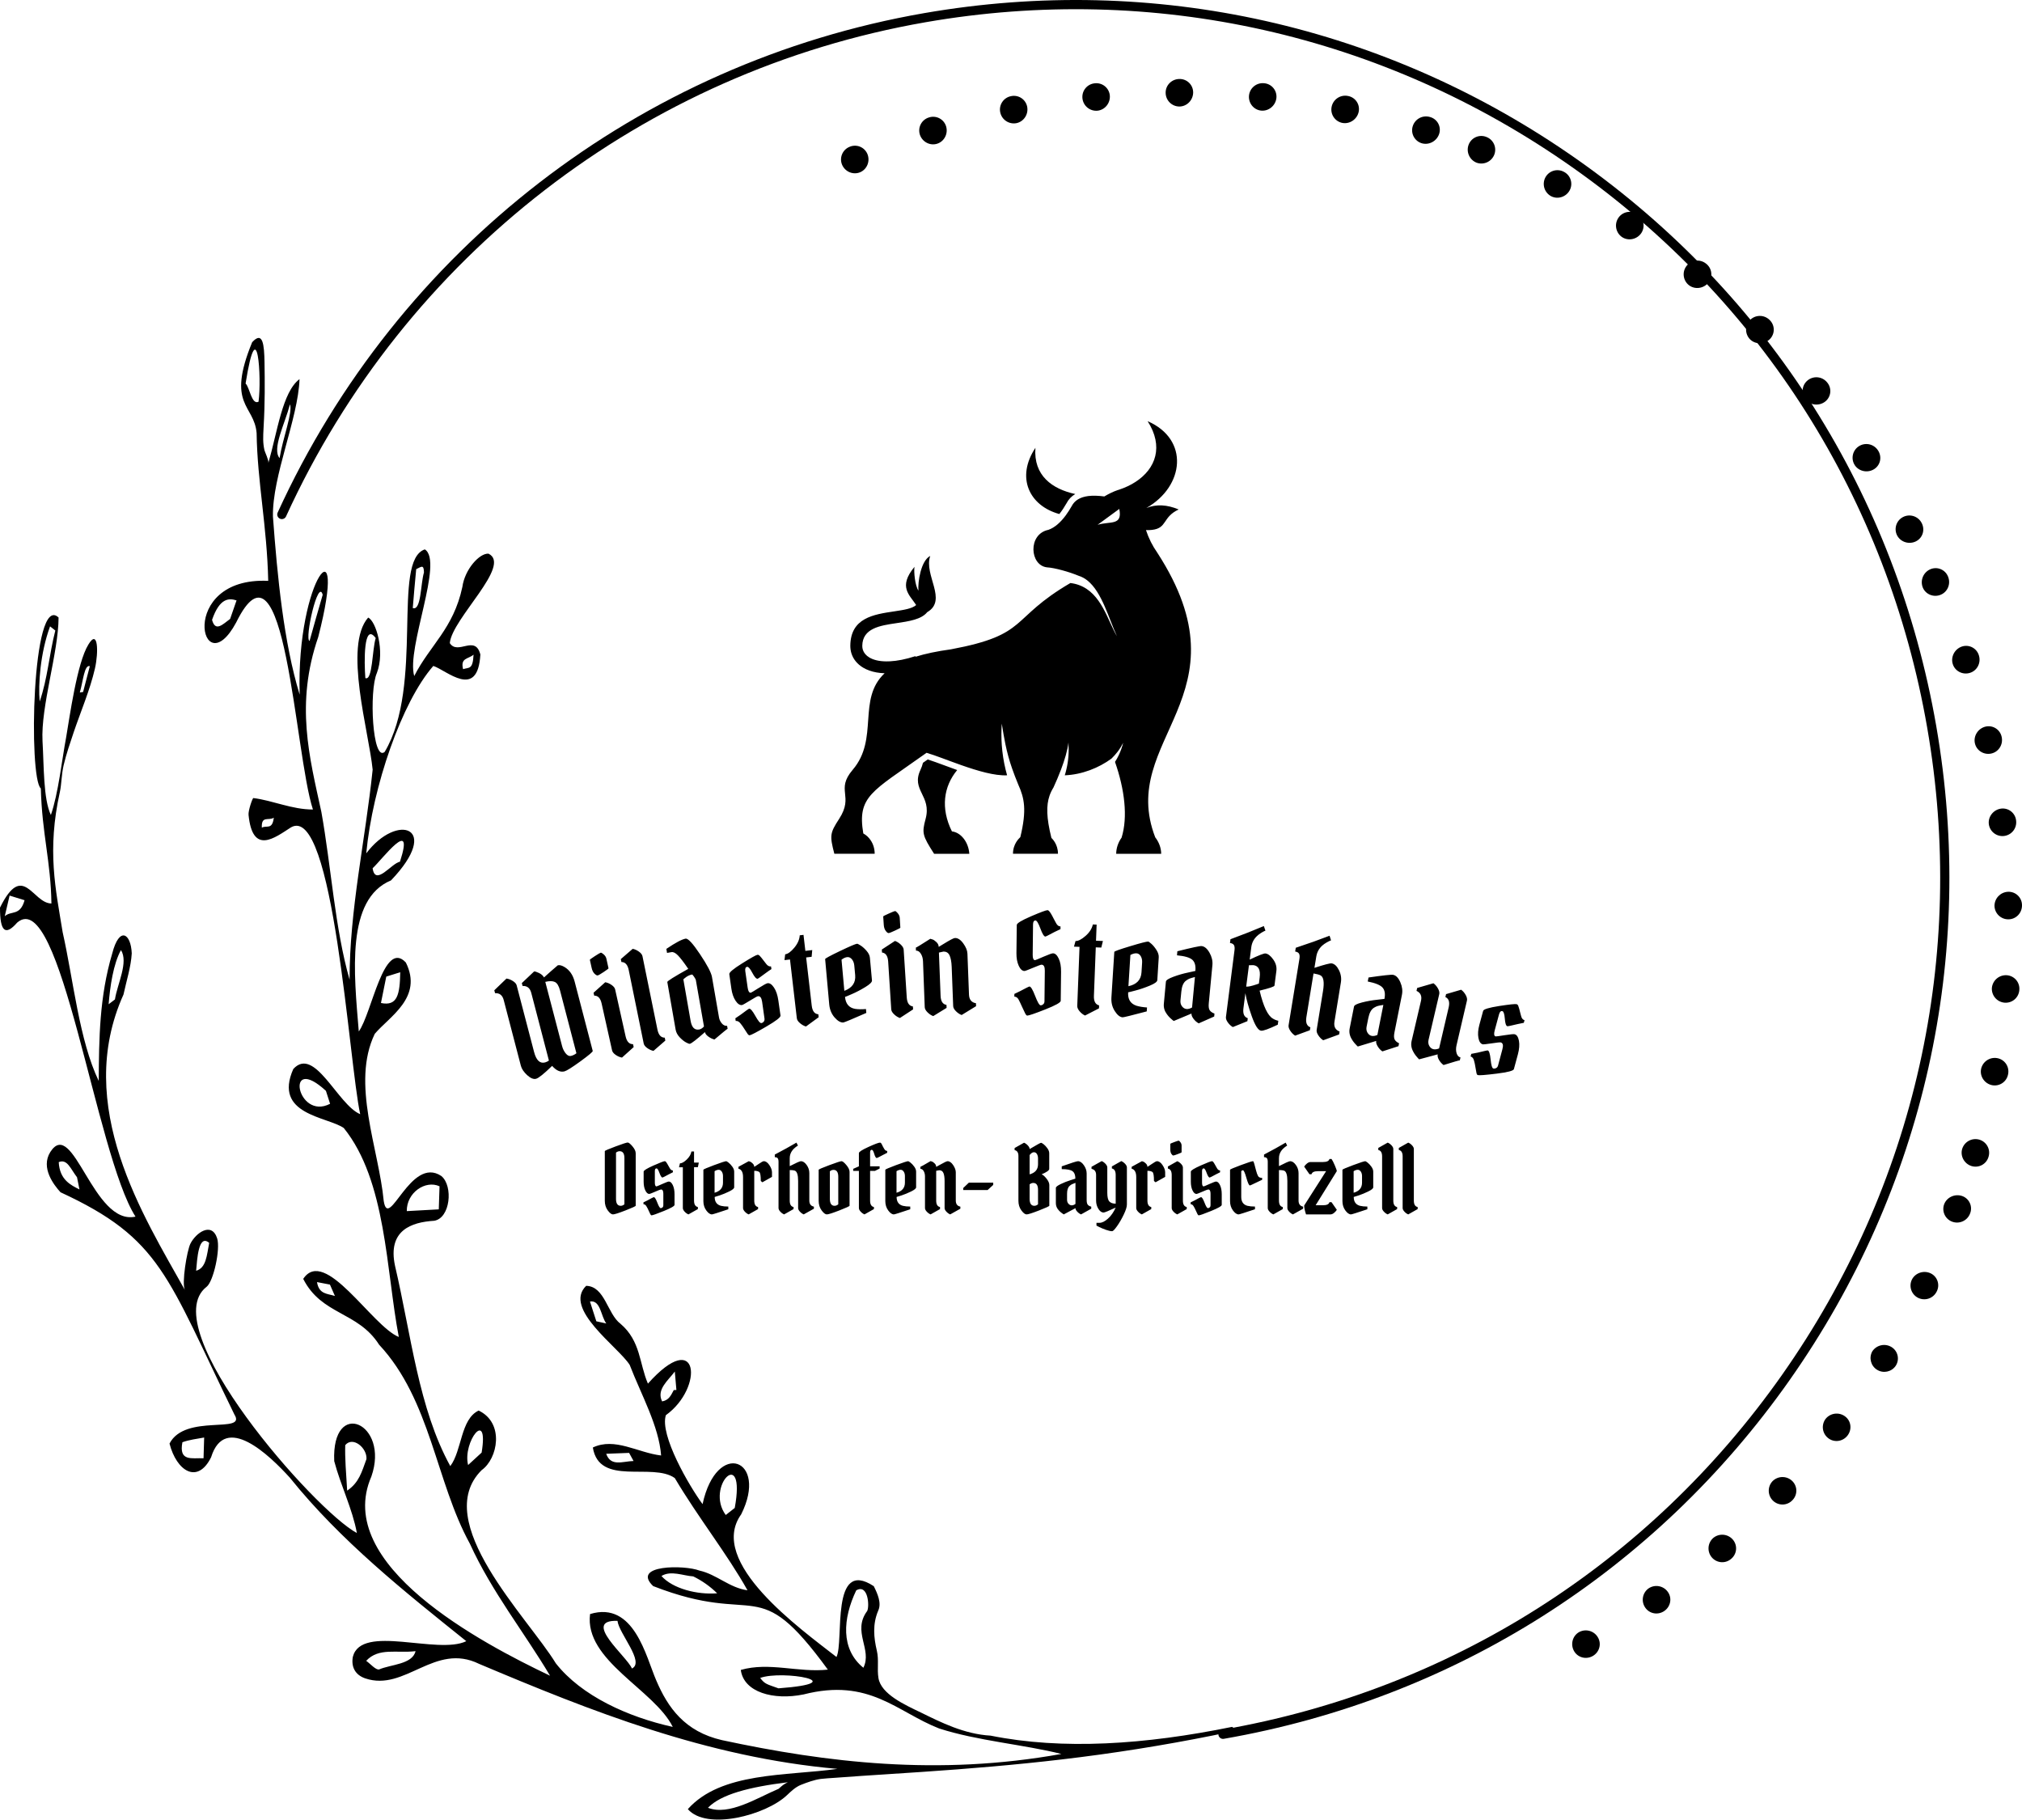 <?xml version="1.0" encoding="utf-8"?>
<svg width="6088" height="5478" viewBox="0 0 6088 5478" fill="none" xmlns="http://www.w3.org/2000/svg">
  <defs>
    <clipPath id="clip_path_1">
      <rect width="6088" height="5478" />
    </clipPath>
  </defs>
  <g clip-path="url(#clip_path_1)">
    <g>
      <g transform="translate(0.001 0)">
        <path d="M901.823 123.98C850.151 162.36 835.121 283.26 808.068 376.31C810.123 369.46 796.995 342.07 796.158 337.74C791.326 314.8 791.897 300.83 793.761 266.9C797.947 194.17 797.338 132.35 796.425 72.74C795.435 21.83 791.897 -22.75 759.25 12.78C680.639 203.9 765.339 199.99 772.643 286.3C774.698 432.65 803.959 566.44 807.573 731.28C530.874 718.5 605.3 1053.08 711.079 856.59C859.283 554.99 886.755 1251.92 942.232 1419.65C879.336 1419.84 821.233 1392.41 762.865 1385.18C760.24 1384.73 746.884 1423.41 748.367 1436.01C760.505 1557.51 826.789 1505.09 876.102 1473.4C1004.33 1400.02 1050.6 2183.8 1084.54 2336.92C1016.51 2308.38 947.141 2130.42 883.065 2200.92C821.919 2338.78 984.583 2343.76 1034.96 2378.42C1163.46 2537.28 1162.28 2807.15 1200.74 3007.63C1119.81 2974.88 978.19 2734.3 912.973 2832.72C968.45 2942.2 1077.08 2930.22 1141.46 3030.84C1296.97 3197.58 1312.08 3443.4 1414.7 3629.89C1480.53 3774.67 1580.29 3899.53 1656.09 4027.39C1450.12 3929.47 1002.2 3693.49 1118.18 3427.65C1174.15 3267.19 997.938 3189.44 1006.31 3381.36C1025.94 3455.43 1061.1 3524.93 1074.49 3597.78C949.919 3532.16 462.195 2980.21 622.119 2856.45C642.742 2840.59 664.164 2742.86 653.814 2710.72C637.491 2660.04 589.852 2693.82 573.301 2726.73C562.875 2747.69 546.437 2846.49 556.711 2866.31C432.744 2644.22 220.349 2312.8 371.826 1976.66C380.73 1935.42 394.428 1892.89 396.711 1852.68C394.161 1792.12 359.155 1770.13 337.885 1853.14C299.189 1983.51 298.085 2109.8 297.248 2236.83C238.575 2115.13 220.996 1932.72 188.653 1789.07C167.498 1659.16 141.053 1543.25 180.32 1366.62C185.457 1343.03 185.001 1314.12 191.697 1285.93C199.536 1252.49 211.179 1219.17 221.871 1187.1C241.923 1127.75 271.336 1058.71 285.909 994.949C297.096 945.649 295.46 873.859 266.047 923.129C231.916 978.319 209.771 1140.76 199.041 1203.04C186.37 1269.69 175.831 1370.92 153.153 1436.16C130.209 1387.69 132.454 1288.25 128.002 1213.73C122.561 1109.15 175.945 947.399 176.363 841.639C95.926 764.949 85.576 1325.99 122.941 1356.27C126.48 1492.61 153.077 1576.91 154.827 1702.6C97.676 1702.19 69.405 1574.44 0.002 1715.04C-0.188 1787.25 16.097 1800.98 51.636 1760.2C182.908 1646.64 287.888 2457.66 407.973 2645.32C280.316 2673.62 220.463 2342.93 151.402 2450.85C121.457 2498.86 163.084 2550.98 182.223 2571.98C485.443 2712.05 502.147 2823.78 705.867 3241.25C743.612 3301.05 557.548 3237.06 510.404 3328.52C531.522 3411.22 594.685 3452.23 635.588 3369.79C677.443 3235.01 810.466 3362.68 872.64 3431.16C1025.03 3620.87 1217.98 3774.41 1403.97 3923.42C1317.71 3965.42 1088.12 3870.54 1062.43 3970.32C1056.84 4000.07 1068.9 4025.03 1099.91 4035.49C1220.15 4076.12 1308.73 3925.85 1442.82 3991.89C1777.7 4133.14 2127.38 4273.1 2521.35 4307.91C2366.44 4329.48 2171.21 4316.77 2070.99 4429.07C2127.26 4494.16 2306.02 4447.71 2370.06 4386.54C2380.83 4376.35 2395.17 4362.35 2411.8 4355.88C2430.29 4348.61 2451.75 4340.66 2471.65 4338.11C2484.7 4336.48 2497.98 4335.98 2510.92 4334.96C2538.62 4332.79 2566.43 4330.92 2594.17 4329.02C2655.17 4324.95 2716.2 4321 2777.65 4316.93C2916.27 4307.49 3056.06 4296.08 3197.26 4279.38C3350.13 4261.51 3502.21 4237.38 3653.1 4207.06C3676.99 4202.23 3701 4196.9 3724.98 4191.69C3719.85 4188.31 3714.75 4184.89 3709.68 4181.42C3447.32 4235.06 3199.16 4251.38 2982.58 4207.82C2903.29 4203.45 2831.75 4167.19 2774.22 4138.97C2723.69 4114.77 2652.8 4082.82 2644.93 4034.46C2640.28 4006.43 2646.83 3980.9 2639.98 3951.69C2630.89 3913.15 2626.7 3872.63 2644.17 3831.55C2654.82 3808.88 2642.3 3780.8 2630.85 3757.86C2499.31 3671.51 2542 3924.07 2518.52 3971.05C2409.17 3885.65 2128.44 3685.28 2231.7 3541.48C2314.58 3375.43 2157.85 3314.22 2115.35 3510.82C2075.66 3457.25 1985.44 3302.69 2004.85 3243.04C2120.1 3160.34 2104.96 2975.45 1950.82 3148.05C1924.6 3087.49 1929.28 3019.96 1868.21 2967.84C1828.64 2938.29 1821.41 2855.01 1764.87 2853.64C1693.98 2922.42 1862.2 3037.96 1895.95 3091.75C1930.42 3181.15 1983.88 3275.72 1990.54 3364.43C1919.81 3355.99 1851.28 3308.89 1784.96 3340.39C1804.29 3458.59 1963.98 3384.37 2031.71 3432.38C2101.8 3550.84 2189.39 3660.74 2250.61 3770.23C2196.39 3762.92 2157.93 3722.41 2106.1 3710.92C2060.75 3693.42 1899.72 3693.19 1966.53 3757.56C2286.23 3882.34 2275.42 3711.34 2492.57 4009.09C2403.12 4018.68 2316.33 3985.31 2230.45 4010C2239.31 4077.49 2329.04 4102.22 2419.56 4083.73C2617.57 4033.17 2699.99 4136.27 2827.34 4186.14C2942.55 4223.53 3083.72 4234.72 3195.59 4262.95C2824.71 4329.67 2488.58 4288.81 2174.13 4221.44C2061.54 4195.76 2010.71 4123.18 1975.89 4041.54C1945.07 3971.01 1909.31 3801.34 1776.59 3841.78C1758.74 3981.78 1970.03 4069.35 2025.63 4181.54C1890.66 4151.82 1750.41 4087.95 1673.59 3990.22C1589.23 3851.86 1294.99 3563.01 1450.12 3408.56C1498.9 3374.06 1519.56 3266.51 1441.14 3229.12C1386.31 3255.29 1391.26 3349.18 1355.79 3396.35C1260.14 3222.46 1238.07 3001.66 1189.36 2793.35C1166.5 2686.45 1238.71 2661.95 1307.05 2657.8C1355.87 2650.27 1365.19 2553.15 1328.89 2523.06C1236.13 2460.67 1169.88 2691.2 1155.35 2598.11C1140.35 2440.13 1056.57 2244.06 1128.33 2095.05C1172.39 2042.66 1274.37 1985.83 1221.97 1880.26C1155.35 1808.74 1119.69 2033.53 1080.24 2087.82C1065.82 1912.56 1041.12 1689.48 1177.26 1633.07C1331.52 1471.81 1195.57 1428.32 1102.72 1551.69C1121.75 1350.64 1209.99 1095.3 1304.65 987.421C1344.38 1000.28 1438.59 1090.78 1446.31 952.991C1430.49 891.821 1378.36 956.491 1354.27 918.641C1361.23 844.341 1542.31 684.111 1470.78 649.421C1443.46 647.631 1399.28 696.891 1392.09 749.771C1365.19 875.271 1294.61 924.651 1247.16 1017.89C1222.73 933.821 1336.81 672.431 1279.09 636.561C1178.63 670.301 1277.94 1045.13 1158.2 1246.26C1121.41 1277.37 1110.75 1062.78 1134.72 1008.61C1159.95 942.641 1131.49 851.651 1108.43 841.871C1033.59 927.461 1110.83 1185.88 1122.02 1299.67C1099.91 1512.32 1052.23 1722.27 1052.57 1931.96C1008.44 1778.08 997.324 1593.27 967.607 1426.95C931.802 1261.97 888.425 1102.84 958.171 900.381C1050.63 541.491 891.279 719.181 902.237 1073.89C854.218 916.511 835.041 717.931 821.761 537.501C819.517 415.651 897.823 242.561 901.819 123.981C901.819 123.981 901.823 123.98 901.823 123.98ZM873.129 199.76C881.766 223.88 851.707 300.68 841.776 361.74C818.413 334.09 857.11 259.94 873.129 199.76C873.129 199.76 873.129 199.76 873.129 199.76ZM739.421 137.26C775.569 -90.006 788.049 123.18 778.422 192C757.571 202.61 751.559 148.02 739.421 137.26C739.421 137.26 739.421 137.26 739.421 137.26ZM692.848 845.9C671.007 861.88 648.368 886.38 638.475 848.68C661.799 781.15 690.185 783.4 712.215 790.13C712.215 790.13 692.848 845.9 692.848 845.9ZM788.353 1474.43C786.451 1437 808.824 1454.46 824.387 1444.26C819.859 1482.57 802.204 1465.95 788.353 1474.43C788.353 1474.43 788.353 1474.43 788.353 1474.43ZM1039.48 3333.24C1062.47 3305.35 1105.77 3341.91 1103.37 3375.23C1089.18 3413.85 1081.15 3446.07 1045.27 3470.19C1041.92 3414.57 1038.27 3373.6 1039.48 3333.24C1039.48 3333.24 1039.48 3333.24 1039.48 3333.24ZM629.799 2724.3C622.722 2761.66 620.819 2800.08 590.494 2808.22C593.652 2774.93 597.19 2696.15 629.799 2724.3C629.799 2724.3 629.799 2724.3 629.799 2724.3ZM364.21 1842.83C387.421 1879.35 353.252 1944.86 346.061 1991.42C335.863 1999.07 331.488 2002.45 327.112 2005.88C331.221 1952.96 341.19 1884.33 364.211 1842.83C364.211 1842.83 364.21 1842.83 364.21 1842.83ZM270.455 988.1C263.949 1012.68 257.48 1037.17 250.213 1065.82C245.266 1066.58 242.831 1066.89 240.358 1067.23C250.061 1033.83 253.942 982.62 270.455 988.1C270.455 988.1 270.455 988.1 270.455 988.1ZM150.712 868.31C155.316 872 159.768 875.57 166.541 880.79C147.706 954.47 143.521 1024.55 119.473 1094.5C114.717 1044.17 120.919 949.57 150.712 868.31C150.712 868.31 150.712 868.31 150.712 868.31ZM14.341 1740.88C17.841 1725.85 21.418 1710.94 28.876 1678.79C45.732 1684.08 59.848 1688.49 73.965 1692.75C60.685 1741.03 33.175 1723.53 14.341 1740.88C14.341 1740.88 14.341 1740.88 14.341 1740.88ZM176.853 2481.21C202.46 2470.63 212.125 2501.14 231.911 2526.82C233.661 2536.07 236.439 2549.84 239.255 2563.53C213.913 2550.6 179.478 2535 176.853 2481.21C176.853 2481.21 176.853 2481.21 176.853 2481.21ZM612.829 3372.76C577.975 3371.24 537.756 3383.72 549.209 3324.49C570.251 3316.92 592.586 3314.4 614.693 3310.3C614.198 3327.34 613.59 3344.19 612.829 3372.76C612.829 3372.76 612.829 3372.76 612.829 3372.76ZM1141.5 4008.52C1131.49 4010.76 1115.63 3991.97 1102.58 3982.57C1140.74 3941.75 1194.58 3960.39 1251.16 3953.47C1241.91 3993.45 1176.39 3993.3 1141.5 4008.52C1141.5 4008.52 1141.5 4008.52 1141.5 4008.52ZM2357.54 4356.56C2354.99 4358.58 2349.4 4362.96 2344.45 4367.79C2279.04 4395.52 2194.69 4449.96 2131.6 4425C2170.56 4384.64 2254.96 4362.57 2372.15 4348.12C2366.98 4350.38 2362.08 4353.21 2357.54 4356.56C2357.54 4356.56 2357.54 4356.56 2357.54 4356.56ZM2578.04 3770.45C2613.92 3749.83 2618.33 3818.27 2611.03 3832.5C2564.76 3894.77 2627.2 3948.14 2599.5 4003.46C2530.55 3947.42 2537.52 3855.17 2578.04 3770.45C2578.04 3770.45 2578.04 3770.45 2578.04 3770.45ZM2212.23 3522.34C2198.83 3532.84 2191.87 3538.09 2185.1 3543.57C2121.9 3457.48 2247.31 3331.18 2212.23 3522.34C2212.23 3522.34 2212.23 3522.34 2212.23 3522.34ZM1776.29 2900.85C1808.36 2895.41 1809.13 2945.74 1825.52 2967C1817.31 2965.14 1809.47 2963.54 1795.5 2960.42C1789.01 2940.64 1782.6 2920.78 1776.29 2900.85C1776.29 2900.85 1776.29 2900.85 1776.29 2900.85ZM2031.76 3111.64C2033.23 3130.15 2034.82 3148.65 2036.55 3167.14C2036.55 3167.14 2028.6 3167.52 2028.6 3167.52C2020.49 3182.78 2014.1 3197.99 1993.59 3201.61C1975.37 3165.77 2012.58 3137.85 2031.76 3111.64C2031.76 3111.64 2031.76 3111.64 2031.76 3111.64ZM1907.52 3381.01C1874.61 3381.85 1839.26 3399.01 1825.18 3359.25C1847.67 3358.53 1870.01 3357.5 1894.17 3356.59C1894.17 3356.59 1907.52 3381.01 1907.52 3381.01ZM2159.3 3779.31C2099.56 3784.07 2025.78 3765.66 1991.54 3727.23C2020.34 3709.58 2056.83 3726.55 2087.27 3728.41C2113.87 3741.38 2138.19 3758.57 2159.3 3779.31C2159.3 3779.31 2159.3 3779.31 2159.3 3779.31ZM2343.84 4065.39C2309.14 4052.8 2303.05 4053.14 2288.82 4034.12C2355.22 4009.47 2574.35 4048.23 2343.84 4065.39C2343.84 4065.39 2343.84 4065.39 2343.84 4065.39ZM1859.16 3862.25C1863.5 3900.48 1942.34 3986.83 1902.65 4005.7C1888.73 3970.32 1749.69 3858.78 1859.16 3862.25C1859.16 3862.25 1859.16 3862.25 1859.16 3862.25ZM1450.12 3355.72C1433.04 3371.43 1421.4 3382.42 1409.41 3393.15C1391.91 3323.99 1472.61 3219.15 1450.12 3355.72C1450.12 3355.72 1450.12 3355.72 1450.12 3355.72ZM1008.4 2884.22C985.684 2876.73 960.571 2879.66 954.445 2842.42C967.382 2844.98 980.37 2847.46 993.408 2849.87C999.915 2864.94 1004.25 2874.64 1008.4 2884.22C1008.4 2884.22 1008.4 2884.22 1008.4 2884.22ZM1323.38 2554.02C1322.73 2572.93 1322.01 2591.72 1321.13 2623.41C1286.55 2625.46 1255.54 2627.14 1224.79 2628.7C1223.95 2572.93 1281.26 2534.31 1323.38 2554.02C1323.38 2554.02 1323.38 2554.02 1323.38 2554.02ZM993.865 2305.61C893.908 2357.42 855.972 2151.12 981.308 2266.65C986.255 2282.13 990.022 2293.97 993.865 2305.61C993.865 2305.61 993.865 2305.61 993.865 2305.61ZM1205.08 1909.55C1203.83 1976.16 1196.94 2012.57 1147.02 2002.15C1151.93 1977.57 1156.95 1953 1163.04 1922.68C1163.04 1922.68 1205.08 1909.55 1205.08 1909.55ZM1425.81 953.478C1423.68 999.628 1412 991.178 1394.27 997.148C1385.7 962.568 1409.45 967.408 1425.81 953.478C1425.81 953.478 1425.81 953.478 1425.81 953.478ZM1253.14 696.048C1267.37 689.848 1276.2 679.618 1276.5 705.978C1265.92 741.818 1268.4 822.048 1242.79 813.148C1245.87 774.688 1249.3 736.148 1253.14 696.048C1253.14 696.048 1253.14 696.048 1253.14 696.048ZM1131.23 903.528C1120.53 937.088 1121.98 1033.56 1100.03 1023.93C1096.33 976.378 1094.28 853.658 1131.23 903.528C1131.23 903.528 1131.23 903.528 1131.23 903.528ZM1121.9 1596.5C1150.1 1570.6 1249.68 1437.11 1204.24 1576.8C1179.21 1580.91 1130.01 1652.27 1121.9 1596.5C1121.9 1596.5 1121.9 1596.5 1121.9 1596.5ZM971.606 773.158C958.06 819.598 944.869 865.958 932.034 912.248C916.281 907.408 957.87 721.768 971.606 773.158C971.606 773.158 971.606 773.158 971.606 773.158Z" fill="#000000" transform="translate(0 1017.41)" />
        <path d="M2847.44 5235.01C2840.29 5234.93 2834.36 5229.44 2833.75 5222.31C2833.14 5215.18 2838.05 5208.75 2845.08 5207.46C3531.28 5088.2 4129.99 4708.7 4530.93 4138.9C4931.86 3569.11 5086.99 2877.2 4967.82 2190.66C4848.64 1504.12 4469.36 905.07 3899.83 503.955C3330.33 102.803 2638.78 -52.333 1952.54 66.853C1104.68 214.228 384.579 770.592 26.265 1555.21C22.883 1561.84 14.871 1564.63 8.103 1561.52C1.333 1558.42 -1.782 1550.53 1.038 1543.64C363.159 750.772 1090.9 188.474 1947.79 39.54C2641.33 -80.901 3340.19 75.908 3915.77 481.283C4491.35 886.658 4874.67 1492.1 4995.1 2185.91C5115.56 2879.75 4958.76 3579.04 4553.57 4154.92C4148.37 4730.8 3543.3 5114.34 2849.8 5234.82C2849.02 5234.94 2848.23 5235.01 2847.44 5235.01C2847.44 5235.01 2847.44 5235.01 2847.44 5235.01ZM3976.39 4929.38C3964.94 4909.71 3939.98 4902.65 3919.92 4913.4C3900.33 4924.32 3893.21 4949.54 3904.02 4969.74C3914.82 4989.9 3940.13 4997.05 3960.52 4985.72C3980.88 4974.3 3987.99 4949.12 3976.39 4929.38C3976.39 4929.38 3976.39 4929.38 3976.39 4929.38ZM4186.69 4792.16C4173.35 4773.69 4147.74 4769.18 4128.89 4781.96C4110.4 4795.22 4105.88 4820.82 4118.73 4839.6C4131.52 4858.62 4157.39 4863.18 4176.53 4849.79C4195.63 4836.44 4200.2 4810.61 4186.69 4792.16C4186.69 4792.16 4186.69 4792.16 4186.69 4792.16ZM4382.15 4634.48C4366.99 4617.48 4341.09 4615.56 4323.59 4630.14C4306.52 4645.18 4304.6 4671.1 4319.25 4688.5C4326.36 4696.95 4336.58 4702.18 4347.6 4703C4358.62 4703.82 4369.5 4700.15 4377.78 4692.83C4386.26 4685.78 4391.52 4675.58 4392.34 4664.58C4393.16 4653.58 4389.49 4642.72 4382.15 4634.48C4382.15 4634.48 4382.15 4634.48 4382.15 4634.48ZM4560.68 4457.85C4543.89 4442.43 4517.88 4443.12 4501.93 4459.41C4486.49 4476.07 4487.17 4502 4503.45 4517.84C4511.39 4525.54 4522.1 4529.71 4533.16 4529.42C4544.21 4529.13 4554.68 4524.39 4562.2 4516.28C4569.91 4508.41 4574.1 4497.75 4573.81 4486.74C4573.53 4475.73 4568.79 4465.3 4560.68 4457.85C4560.68 4457.85 4560.68 4457.85 4560.68 4457.85ZM4720.49 4264.06C4702.19 4250.46 4676.42 4253.72 4662.08 4271.44C4648.32 4289.51 4651.59 4315.28 4669.43 4329.34C4687.27 4343.65 4713.45 4340.34 4727.8 4321.96C4742.14 4303.59 4738.91 4277.64 4720.49 4264.06C4720.49 4264.06 4720.49 4264.06 4720.49 4264.06ZM4860.02 4055.14C4840.42 4043.41 4815.07 4049.22 4802.53 4068.3C4791.69 4087.67 4798.02 4112.13 4816.9 4123.81C4835.77 4135.49 4860.5 4130.24 4873 4111.89C4879.04 4102.71 4881.07 4091.46 4878.62 4080.75C4876.17 4070.03 4869.45 4060.78 4860.02 4055.14C4860.02 4055.14 4860.02 4055.14 4860.02 4055.14ZM4977.94 3833.27C4957.16 3823.65 4932.09 3832.06 4921.89 3852.03C4911.82 3872.35 4920.07 3896.99 4940.35 3907.15C4950.26 3912.11 4961.74 3912.91 4972.25 3909.38C4982.76 3905.85 4991.44 3898.29 4996.36 3888.36C5001.51 3878.66 5002.46 3867.28 4998.97 3856.87C4995.49 3846.45 4987.89 3837.92 4977.94 3833.27C4977.94 3833.27 4977.94 3833.27 4977.94 3833.27ZM5073.14 3600.69C5051.53 3593.19 5027.33 3604.03 5019.07 3624.92C5015.17 3635.07 5015.48 3646.36 5019.92 3656.29C5024.36 3666.22 5032.57 3673.97 5042.74 3677.84C5064.35 3686.03 5088.52 3675.22 5096.8 3653.64C5101 3643.5 5100.84 3632.08 5096.36 3622.07C5091.89 3612.05 5083.49 3604.32 5073.14 3600.69C5073.14 3600.69 5073.14 3600.69 5073.14 3600.69ZM5124.28 3430.83C5102.36 3424.78 5079.62 3437.33 5073.06 3459.09C5066.86 3480.66 5079.53 3503.72 5101.41 3510.49C5111.95 3513.72 5123.36 3512.53 5133.01 3507.2C5142.66 3501.87 5149.74 3492.86 5152.63 3482.22C5155.8 3471.64 5154.59 3460.23 5149.25 3450.57C5143.92 3440.9 5134.92 3433.78 5124.28 3430.83C5124.28 3430.83 5124.28 3430.83 5124.28 3430.83ZM5178.31 3185.5C5155.87 3181.68 5134.46 3196.39 5129.98 3218.71C5125.87 3240.77 5140.71 3262.42 5163.13 3266.98C5173.96 3269.13 5185.2 3266.81 5194.3 3260.55C5203.4 3254.29 5209.59 3244.62 5211.45 3233.73C5213.65 3222.92 5211.36 3211.68 5205.11 3202.58C5198.86 3193.49 5189.19 3187.33 5178.31 3185.5C5178.31 3185.5 5178.31 3185.5 5178.31 3185.5ZM5207.53 2935.98C5184.8 2934.47 5164.94 2951.21 5162.59 2973.87C5160.94 2996.52 5177.65 3016.36 5200.26 3018.57C5211.27 3019.63 5222.25 3016.21 5230.71 3009.08C5239.17 3001.95 5244.39 2991.71 5245.2 2980.68C5246.31 2969.72 5242.93 2958.78 5235.83 2950.36C5228.73 2941.93 5218.52 2936.74 5207.53 2935.98C5207.53 2935.98 5207.53 2935.98 5207.53 2935.98ZM5211.49 2684.75C5188.7 2685.58 5170.6 2704.21 5170.43 2727.01C5170.87 2749.72 5189.5 2767.85 5212.21 2767.68C5235.12 2767.68 5253.5 2748.77 5253.27 2725.42C5253.37 2714.41 5248.96 2703.84 5241.07 2696.16C5233.18 2688.47 5222.5 2684.35 5211.49 2684.75C5211.49 2684.75 5211.49 2684.75 5211.49 2684.75ZM5190.03 2434.4C5167.35 2437.59 5150.91 2458.29 5153.31 2480.58C5155.97 2503.1 5176.3 2519.27 5198.85 2516.79C5209.87 2515.6 5219.96 2510.05 5226.86 2501.37C5233.76 2492.69 5236.9 2481.61 5235.57 2470.61C5234.55 2459.67 5229.12 2449.63 5220.52 2442.8C5211.93 2435.96 5200.91 2432.93 5190.03 2434.4C5190.03 2434.4 5190.03 2434.4 5190.03 2434.4ZM5143.26 2187.54C5121.04 2193.02 5106.74 2215.27 5111.34 2237.22C5115.91 2259.21 5137.82 2273.29 5160.23 2268.68C5182.65 2264.08 5196.95 2241.83 5192.16 2219C5190.1 2208.2 5183.7 2198.72 5174.46 2192.78C5165.22 2186.83 5153.94 2184.94 5143.26 2187.54C5143.26 2187.54 5143.26 2187.54 5143.26 2187.54ZM5071.65 1946.66C5050.12 1954.34 5038.09 1977.93 5044.87 1999.31C5051.6 2020.73 5074.81 2032.52 5096.65 2025.67C5118.49 2018.83 5130.48 1995.28 5123.44 1972.98C5120.3 1962.46 5112.98 1953.69 5103.19 1948.72C5093.4 1943.74 5082 1943 5071.65 1946.66C5071.65 1946.66 5071.65 1946.66 5071.65 1946.66ZM4976.15 1714.26C4955.49 1723.98 4946.08 1748.19 4954.77 1769.31C4963.63 1789.93 4987.91 1799.32 5008.95 1790.35C5029.99 1781.37 5039.58 1756.72 5030.33 1735.3C5026.16 1725.14 5018 1717.14 5007.76 1713.16C4997.52 1709.18 4986.09 1709.58 4976.15 1714.26C4976.15 1714.26 4976.15 1714.26 4976.15 1714.26ZM4894.08 1557.07C4874.21 1568.02 4866.92 1592.95 4877.75 1612.88C4888.71 1632.51 4914.05 1639.93 4934.41 1629.5C4954.76 1619.04 4962.07 1594.05 4950.73 1573.66C4945.45 1563.92 4936.5 1556.69 4925.86 1553.57C4915.22 1550.46 4903.79 1551.72 4894.08 1557.07C4894.08 1557.07 4894.08 1557.07 4894.08 1557.07Z" fill="#000000" fill-rule="evenodd" transform="translate(834.731 0)" />
        <path d="M3063.49 1106.38C3044.83 1119.26 3040.08 1144.8 3052.87 1163.52C3065.69 1181.93 3091.72 1186.76 3110.93 1174.36C3130.15 1161.96 3134.94 1136.36 3121.59 1117.22C3115.35 1108.05 3105.7 1101.76 3094.79 1099.72C3083.89 1097.68 3072.62 1100.08 3063.49 1106.38C3063.49 1106.38 3063.49 1106.38 3063.49 1106.38ZM2909.65 907.924C2892.4 922.634 2890.24 948.494 2904.82 965.854C2919.43 982.865 2945.8 985.104 2963.68 970.804C2972.24 963.916 2977.6 953.822 2978.52 942.874C2979.43 931.924 2975.82 921.074 2968.51 912.864C2961.38 904.373 2951.16 899.075 2940.11 898.144C2929.06 897.214 2918.1 900.734 2909.65 907.924C2909.65 907.924 2909.65 907.924 2909.65 907.924ZM2736.52 726.08C2720.85 742.485 2721.28 768.434 2737.47 784.324C2753.68 799.804 2780.13 799.344 2796.45 783.334C2804.25 775.596 2808.56 765.008 2808.37 754.02C2808.19 743.033 2803.52 732.597 2795.46 725.13C2787.55 717.39 2776.86 713.136 2765.79 713.314C2754.72 713.492 2744.18 718.089 2736.52 726.08C2736.52 726.08 2736.52 726.08 2736.52 726.08ZM2545.85 562.651C2531.91 580.573 2534.93 606.365 2552.63 620.589C2570.28 634.436 2596.46 631.355 2611.11 613.741C2618.14 605.259 2621.4 594.268 2620.12 583.324C2618.84 572.38 2613.14 562.436 2604.34 555.803C2595.7 548.887 2584.65 545.718 2573.66 547.003C2562.67 548.292 2552.66 553.927 2545.85 562.651C2545.85 562.651 2545.85 562.651 2545.85 562.651ZM2339.7 419.309C2327.67 438.575 2333.21 463.916 2352.18 476.409C2371.09 488.469 2396.81 482.839 2409.6 463.856C2415.69 454.679 2417.8 443.426 2415.45 432.665C2413.09 421.907 2406.48 412.56 2397.12 406.756C2387.88 400.683 2376.58 398.592 2365.77 400.954C2354.96 403.317 2345.57 409.933 2339.7 419.31C2339.7 419.31 2339.7 419.309 2339.7 419.309ZM2120.19 297.384C2110.12 317.778 2118.14 342.478 2138.26 353.078C2158.24 363.273 2183.24 355.132 2194.05 334.97C2199.21 325.212 2200.19 313.783 2196.78 303.287C2193.38 292.789 2185.87 284.115 2175.97 279.238C2166.19 274.143 2154.77 273.195 2144.28 276.608C2133.78 280.021 2125.11 287.508 2120.19 297.384C2120.19 297.384 2120.19 297.384 2120.19 297.384ZM1889.61 198.019C1881.65 219.346 1892.04 243.136 1913.08 251.811C1934.35 259.86 1958.16 249.454 1966.7 228.377C1970.84 218.14 1970.68 206.67 1966.26 196.55C1961.84 186.431 1953.54 178.516 1943.22 174.586C1933.02 170.397 1921.56 170.526 1911.45 174.944C1901.35 179.36 1893.47 187.687 1889.61 198.019C1889.61 198.019 1889.61 198.019 1889.61 198.019ZM1721.24 142.592C1718.1 153.004 1719.23 164.24 1724.39 173.813C1729.56 183.389 1738.32 190.512 1748.75 193.607C1770.32 199.808 1793.64 187.217 1800.87 165.494C1804.33 155.084 1803.34 143.709 1798.13 134.052C1792.92 124.396 1783.96 117.316 1773.36 114.479C1762.72 111.29 1751.25 112.46 1741.47 117.733C1731.69 123.003 1724.41 131.948 1721.24 142.593C1721.24 142.593 1721.24 142.592 1721.24 142.592ZM1477.07 84.122C1474.98 94.817 1477.23 105.902 1483.31 114.942C1489.4 123.984 1498.83 130.235 1509.53 132.322C1531.56 136.429 1553.51 121.632 1558.53 99.3C1560.92 88.578 1558.8 77.343 1552.66 68.232C1546.52 59.123 1536.91 52.931 1526.08 51.102C1515.2 48.959 1503.91 51.238 1494.71 57.434C1485.52 63.633 1479.17 73.236 1477.07 84.122C1477.07 84.122 1477.07 84.122 1477.07 84.122ZM1228.3 50.416C1226.43 73.242 1243.06 93.328 1265.4 95.268C1287.73 97.208 1308.09 80.432 1310.83 57.682C1312.1 46.763 1308.86 35.798 1301.86 27.322C1294.86 18.847 1284.7 13.598 1273.73 12.793C1262.71 11.692 1251.7 15.051 1243.16 22.12C1234.62 29.186 1229.27 39.377 1228.3 50.416C1228.3 50.416 1228.3 50.416 1228.3 50.416ZM977.402 41.857C977.672 64.554 996.092 82.84 1018.79 82.943C1041.24 82.753 1059.77 64.036 1060.23 41.097C1060.4 30.09 1056.08 19.488 1048.26 11.737C1040.44 3.985 1029.8 -0.249 1018.79 0.011C995.512 0.241 976.942 18.956 977.402 41.857C977.402 41.857 977.402 41.857 977.402 41.857ZM726.912 58.671C729.492 81.259 749.672 97.631 772.312 95.496C794.602 93.099 811.162 72.633 809.332 49.846C808.36 38.876 802.983 28.767 794.43 21.828C785.877 14.889 774.878 11.711 763.942 13.021C752.924 14.041 742.783 19.461 735.812 28.054C728.851 36.649 725.643 47.684 726.912 58.671C726.912 58.671 726.912 58.671 726.912 58.671ZM479.442 100.86C484.312 123.063 506.022 137.318 528.332 132.967C550.292 128.364 564.712 106.376 560.562 83.855C558.5 73.026 552.134 63.496 542.919 57.444C533.704 51.393 522.429 49.338 511.672 51.748C500.823 53.876 491.289 60.284 485.222 69.526C479.154 78.766 477.07 90.064 479.442 100.86C479.442 100.86 479.442 100.86 479.442 100.86ZM237.482 167.89C244.752 189.574 267.992 201.709 289.382 194.937C310.761 188.166 322.902 164.846 316.472 142.896C313.334 132.319 306.037 123.469 296.251 118.372C286.47 113.273 275.037 112.362 264.572 115.848C254.012 119.06 245.189 126.387 240.093 136.178C234.996 145.968 234.055 157.398 237.482 167.89C237.482 167.89 237.482 167.89 237.482 167.89ZM3.512 258.962C12.912 279.847 37.222 289.548 57.842 280.646C78.472 271.744 88.172 247.36 79.572 226.132C75.385 215.934 67.241 207.868 57.002 203.78C46.758 199.694 35.295 199.935 25.232 204.448C15.049 208.71 7.009 216.889 2.922 227.143C-1.169 237.398 -0.957 248.868 3.512 258.963C3.512 258.963 3.512 258.962 3.512 258.962Z" fill="#000000" fill-rule="evenodd" transform="translate(2532.217 237.766)" />
        <path d="M111.24 248.749C107.43 234.35 98.73 227.48 85.13 228.16C85.13 228.16 82.89 219.499 82.89 219.499C107.16 196.32 119.43 184.7 119.7 184.63C122.08 184.02 126.97 185.48 134.38 189.009C141.72 192.55 146.82 197.03 149.67 202.47C150.08 201.86 157.02 195.64 170.47 183.81C184 171.99 190.9 166.04 191.17 165.97C196.41 164.61 203 166.249 210.95 170.87C226.25 179.84 236.54 194.45 241.85 214.7C241.85 214.7 296.39 423.8 296.39 423.8C297.01 426.18 284.7 436.57 259.48 454.99C234.2 473.34 218.16 483.44 211.36 485.27C198.99 488.46 186.58 482.96 174.14 468.759C149.47 492.68 133.33 505.63 125.71 507.6C118.1 509.57 109.2 505.93 99 496.69C88.87 487.379 82.55 477.999 80.04 468.55C80.04 468.55 28.34 270.47 28.34 270.47C24.54 255.99 15.87 249.13 2.34 249.88C2.34 249.88 0 241.21 0 241.21C0 241.21 36.7 205.84 36.7 205.84C43.16 206.72 49.58 209.2 55.97 213.28C62.36 217.36 66.14 221.64 67.29 226.12C67.29 226.12 119.8 426.96 119.8 426.96C126.33 451.97 137.34 462.43 152.84 458.36C156.78 457.34 160.65 455.47 164.46 452.749C164.46 452.749 111.24 248.749 111.24 248.749ZM204.12 409.12C206.3 417.54 209.97 424.95 215.13 431.34C220.3 437.73 225.8 440.14 231.65 438.58C237.43 437.08 242.63 434.47 247.25 430.73C247.25 430.73 197.8 241.31 197.8 241.31C194.2 227.65 189.03 219.259 182.3 216.13C175.57 212.94 165.99 212.84 153.55 215.83C153.55 215.83 204.12 409.12 204.12 409.12ZM395.29 379.55C398.9 395.73 406.37 403.68 417.73 403.41C417.73 403.41 419.66 412.17 419.66 412.17C419.66 412.17 384.49 443.78 384.49 443.78C378.1 442.69 371.78 440.009 365.52 435.72C359.27 431.37 355.63 426.82 354.61 422.06C354.61 422.06 323.21 281.17 323.21 281.17C319.61 264.93 312.13 256.98 300.78 257.32C300.78 257.32 298.84 248.55 298.84 248.55C298.84 248.55 334.02 216.95 334.02 216.95C340.41 218.03 346.73 220.72 352.98 224.999C359.23 229.35 362.87 233.9 363.89 238.66C363.89 238.66 395.29 379.55 395.29 379.55ZM287.73 149.46C287.52 148.71 292.49 145.04 302.61 138.45C312.67 131.92 318.59 128.46 320.35 128.05C322.05 127.64 325.08 129.34 329.43 133.15C333.71 136.89 336.4 141.17 337.48 145.99C337.48 145.99 343.91 175.05 343.91 175.05C344.11 175.79 339.35 179.43 329.63 185.96C319.91 192.41 313.86 195.91 311.48 196.46C309.1 196.93 305.88 195.2 301.8 191.259C297.72 187.311 294.83 181.498 293.13 173.82C293.13 173.82 287.73 149.46 287.73 149.46ZM491.24 359.57C494.57 375.81 501.91 383.9 513.26 383.83C513.26 383.83 514.99 392.6 514.99 392.6C514.99 392.6 479.31 423.59 479.31 423.59C472.99 422.37 466.73 419.55 460.55 415.13C454.359 410.71 450.79 406.09 449.84 401.27C449.84 401.27 404.78 180.35 404.78 180.35C401.45 164.1 394.099 156.02 382.75 156.09C382.75 156.09 380.92 147.32 380.92 147.32C380.92 147.32 416.71 116.33 416.71 116.33C423.03 117.55 429.28 120.37 435.47 124.79C441.65 129.21 445.22 133.83 446.17 138.65C446.17 138.65 491.24 359.57 491.24 359.57ZM575.97 85.74C583.24 84.45 597.68 100.009 619.3 132.43C640.979 164.78 653.01 187.65 655.39 201.04C655.39 201.04 676.7 323.58 676.7 323.58C677.79 329.7 680.54 335.41 684.96 340.71C689.31 346.08 694.65 348.59 700.97 348.249C700.97 348.249 702.5 357.12 702.5 357.12C700.66 357.74 687.47 368.47 662.94 389.34C656.34 387.71 650.12 384.72 644.28 380.37C638.36 376.02 635.03 371.57 634.29 367.009C608.66 389.71 593.47 401.47 588.71 402.29C586.81 402.63 582.86 401.16 576.88 397.9C570.97 394.64 564.72 389.54 558.12 382.61C551.53 375.61 547.49 367.96 545.99 359.67C545.99 359.67 520.91 216.23 520.91 216.23C520.5 213.58 541.54 200.4 584.02 176.68C570.7 157.17 560.33 143.65 552.92 136.1C545.51 128.56 538.99 125.3 533.35 126.32C533.35 126.32 520.09 128.66 520.09 128.66C520.09 128.66 518.05 116.53 518.05 116.53C545.45 97.98 564.75 87.71 575.97 85.74C575.97 85.74 575.97 85.74 575.97 85.74ZM616.75 359.259C621.85 358.38 626.71 355.32 631.33 350.09C631.33 350.09 606.86 210.32 606.86 210.32C606.59 208.69 604.85 205.46 601.66 200.64C598.46 195.88 596.32 193.57 595.24 193.7C587.49 195.06 580.01 198.87 572.8 205.12C572.8 205.12 569.24 208.18 569.24 208.18C569.24 208.18 591.06 333.17 591.06 333.17C594.52 352.94 603.09 361.64 616.75 359.259C616.75 359.259 616.75 359.259 616.75 359.259ZM746.03 285.56C739.3 286.509 732.78 282.23 726.46 272.71C720.14 263.2 715.92 251.03 713.81 236.22C713.81 236.22 707.59 192.58 707.59 192.58C706.85 187.48 719.73 176.68 746.24 160.16C772.68 143.58 788.07 134.98 792.42 134.37C794.8 134.03 797.15 135.15 799.46 137.73C801.77 140.249 803.57 142.322 804.86 143.95C806.22 145.521 808.33 148.24 811.19 152.11C814.11 155.92 816.56 159.08 818.53 161.59C822.94 167.499 827.84 170.09 833.21 169.34C833.21 169.34 834.43 177.39 834.43 177.39C830.35 179.91 825.09 183.54 818.63 188.3C802.72 200.19 794.12 206.24 792.83 206.45C788.75 206.99 783.42 201.009 776.83 188.499C770.23 175.999 765.07 170.02 761.33 170.56C756.5 171.24 754.63 175.62 755.72 183.71C755.72 183.71 762.86 233.36 762.86 233.36C764.35 244.1 767.55 249.13 772.44 248.45C773.53 248.31 781.38 243.62 795.99 234.38C810.61 225.14 819.51 220.31 822.71 219.9C829.16 218.95 835.62 223.3 842.08 232.95C848.54 242.6 852.92 255.52 855.23 271.69C855.23 271.69 861.76 317.259 861.76 317.259C862.5 322.36 848.33 333.37 819.24 350.29C790.22 367.22 773.43 375.98 768.87 376.6C766.97 376.87 764.9 375.47 762.65 372.42C760.48 369.29 757.32 364.43 753.17 357.84C749.09 351.31 745.22 345.84 741.55 341.42C737.13 335.44 732.229 332.83 726.87 333.57C726.87 333.57 725.74 325.52 725.74 325.52C729.75 323.008 735.12 319.372 741.85 314.61C757.49 302.79 765.98 296.77 767.34 296.57C771.35 295.96 777.54 303.16 785.9 318.18C794.19 333.2 800.21 340.44 803.95 339.89C806.67 339.55 809.08 338.13 811.19 335.61C813.29 333.1 814.07 329.97 813.53 326.23C813.53 326.23 806.39 275.771 806.39 275.771C804.63 263.601 800.38 258.031 793.65 259.051C791.54 259.321 783.55 263.74 769.69 272.301C755.75 280.871 747.87 285.291 746.03 285.561C746.03 285.561 746.03 285.56 746.03 285.56ZM930.99 74.321L936.601 122.541L957.291 120.101L955.46 140.391L938.94 142.321C938.94 142.321 955.76 287.391 955.76 287.391C957.67 303.841 964.291 312.51 975.65 313.391C975.65 313.391 976.67 322.26 976.67 322.26C976.67 322.26 938.43 350.19 938.43 350.19C932.18 348.42 926.16 345.061 920.38 340.1C914.61 335.21 911.45 330.31 910.9 325.42C910.9 325.42 890.31 148.44 890.31 148.44L873.69 150.38C873.69 150.38 875.83 132.84 875.83 132.84C883.92 131.89 893.06 125.3 903.25 113.06C913.45 100.759 918.92 88.29 919.67 75.65C919.67 75.65 930.99 74.321 930.99 74.321ZM1092.29 101.031C1093.65 100.901 1097.22 102.67 1102.99 106.341C1108.84 110.071 1114.79 115.411 1120.84 122.341C1126.95 129.341 1130.32 136.341 1130.93 143.341C1130.93 143.341 1137.15 211.651 1137.15 211.651C1137.56 216.471 1130.9 223.061 1117.17 231.421C1103.44 239.781 1090.08 246.781 1077.1 252.421C1064.11 258.131 1057.08 261.021 1055.99 261.091C1057.89 281.961 1068.12 293.98 1086.68 297.181C1095.79 298.541 1106.6 298.671 1119.1 297.591C1119.1 297.591 1120.12 309.311 1120.12 309.311C1077.1 328.2 1054.09 337.791 1051.1 338.061C1042.94 338.811 1034.14 333.811 1024.69 323.071C1015.31 312.341 1009.91 299.25 1008.48 283.821C1008.48 283.821 996.14 147.321 996.14 147.321C996 145.411 1010.86 137.331 1040.7 123.051C1070.54 108.781 1087.73 101.44 1092.29 101.031C1092.29 101.031 1092.29 101.031 1092.29 101.031ZM1083.93 166.891C1083.25 159.281 1080.9 152.991 1076.89 148.031C1072.88 143.07 1068.19 140.831 1062.82 141.301C1057.38 141.781 1051.61 144.361 1045.49 149.051C1045.49 149.051 1053.95 242.841 1053.95 242.841C1077.67 233.871 1088.55 218.171 1086.58 195.74C1086.58 195.74 1083.93 166.891 1083.93 166.891ZM1241.86 262.721C1242.95 279.301 1249.1 288.311 1260.32 289.741C1260.32 289.741 1260.93 298.711 1260.93 298.711C1260.93 298.711 1221.27 324.601 1221.27 324.601C1215.15 322.5 1209.34 318.831 1203.83 313.591C1198.33 308.361 1195.44 303.33 1195.16 298.5C1195.16 298.5 1185.89 154.45 1185.89 154.45C1184.8 137.87 1178.61 128.87 1167.33 127.44C1167.33 127.44 1166.82 118.47 1166.82 118.47C1166.82 118.47 1206.38 92.571 1206.38 92.571C1212.5 94.681 1218.31 98.351 1223.82 103.581C1229.32 108.821 1232.24 113.851 1232.58 118.671C1232.58 118.671 1241.86 262.721 1241.86 262.721ZM1171 18.861C1170.93 18.05 1176.4 15.191 1187.42 10.3C1198.43 5.341 1204.82 2.791 1206.58 2.661C1208.28 2.591 1211 4.731 1214.74 9.081C1218.41 13.501 1220.42 18.151 1220.76 23.041C1220.76 23.041 1222.59 52.71 1222.59 52.71C1222.66 53.531 1217.39 56.38 1206.79 61.27C1196.25 66.24 1189.76 68.781 1187.31 68.92C1184.87 69.06 1181.94 66.85 1178.55 62.291C1175.08 57.74 1173.11 51.56 1172.63 43.74C1172.63 43.74 1171 18.861 1171 18.861ZM1290.8 153.941C1290.46 144.971 1288.25 137.291 1284.18 130.901C1280.16 124.581 1275.3 121.531 1269.6 121.731C1269.6 121.731 1269.19 112.76 1269.19 112.76C1271.09 112.421 1285.6 103.551 1312.72 86.15C1314.63 86.63 1316.94 87.3 1319.66 88.19C1322.44 89 1326.15 91.52 1330.77 95.73C1335.46 99.88 1337.91 104.811 1338.11 110.521C1339.68 109.631 1344.2 106.881 1351.67 102.26C1371.32 90.09 1383.04 83.94 1386.85 83.8C1395.55 83.46 1403.94 88.87 1412.03 100.01C1420.05 111.091 1424.23 121.391 1424.57 130.901C1424.57 130.901 1429.26 254.361 1429.26 254.361C1429.87 269.311 1436.88 277.911 1450.27 280.151C1450.27 280.151 1450.57 289.021 1450.57 289.021C1450.57 289.021 1407.14 315.631 1407.14 315.631C1401.09 313.391 1395.38 309.581 1390.01 304.211C1384.64 298.841 1381.85 293.711 1381.65 288.821C1381.65 288.821 1377.16 170.661 1377.16 170.661C1376.55 155.441 1374.41 143.891 1370.74 136C1367 128.121 1360.78 124.351 1352.08 124.691C1352.08 124.691 1338.72 127.641 1338.72 127.641C1338.72 127.641 1343.72 257.621 1343.72 257.621C1344.33 274.211 1350.24 283.381 1361.46 285.151C1361.46 285.151 1361.87 294.121 1361.87 294.121C1361.87 294.121 1321.59 318.891 1321.59 318.891C1315.48 316.651 1309.73 312.841 1304.36 307.481C1298.99 302.111 1296.21 296.981 1296 292.082C1296 292.082 1290.8 153.941 1290.8 153.941ZM1596.37 183.101C1589.58 183.031 1583.8 177.801 1579.04 167.401C1574.28 157 1571.97 144.331 1572.11 129.381C1572.11 129.381 1573.13 44.56 1573.13 44.56C1573.2 39.391 1587.57 30.661 1616.26 18.351C1644.94 6.051 1661.46 -0.059 1665.81 0C1669.07 0 1673.63 5.48 1679.47 16.42C1680.83 19.2 1682.77 22.91 1685.28 27.53C1687.8 32.151 1689.87 35.99 1691.5 39.05C1694.9 45.571 1699.32 48.871 1704.76 48.94C1704.76 48.94 1704.76 57.09 1704.76 57.09C1700.34 58.93 1694.46 61.72 1687.12 65.45C1669.85 74.77 1660.54 79.42 1659.18 79.42C1655.1 79.35 1650.11 71.27 1644.19 55.16C1638.21 39.05 1633.32 31 1629.51 31C1624.62 30.93 1622.14 34.971 1622.07 43.13C1622.07 43.13 1621.05 134.06 1621.05 134.06C1620.91 144.94 1623.29 150.41 1628.19 150.48C1629.27 150.48 1637.74 147.009 1653.57 140.08C1669.41 133.22 1678.96 129.82 1682.22 129.88C1688.75 129.95 1694.49 135.249 1699.45 145.79C1704.35 156.259 1706.69 169.64 1706.49 185.96C1706.49 185.96 1705.47 272.81 1705.47 272.81C1705.4 277.98 1689.73 286.71 1658.47 299.009C1627.2 311.32 1609.26 317.43 1604.63 317.36C1602.73 317.36 1600.59 315.02 1598.21 310.33C1595.83 305.71 1592.7 299.08 1588.83 290.45C1585.02 281.89 1581.59 274.72 1578.53 268.94C1575.47 263.23 1571.22 260.34 1565.79 260.271C1565.79 260.271 1565.89 252.121 1565.89 252.121C1570.24 250.221 1575.98 247.431 1583.12 243.76C1600.59 234.45 1610 229.791 1611.36 229.791C1615.44 229.791 1621.12 239.24 1628.39 258.131C1635.66 276.961 1641.2 286.411 1645.01 286.471C1647.73 286.471 1650.31 285.391 1652.76 283.211C1655.27 281.111 1656.53 278.151 1656.53 274.341C1656.53 274.341 1657.55 182.591 1657.55 182.591C1657.75 170.361 1654.46 164.211 1647.66 164.141C1645.48 164.071 1636.85 167.231 1621.76 173.621C1606.74 179.941 1598.28 183.101 1596.37 183.101C1596.37 183.101 1596.37 183.101 1596.37 183.101ZM1813.55 43.431L1811.71 91.961L1832.51 92.781L1827.62 112.551L1811 111.941C1811 111.941 1805.39 257.831 1805.39 257.831C1804.78 274.341 1809.98 283.931 1820.99 286.581C1820.99 286.581 1820.68 295.551 1820.68 295.551C1820.68 295.551 1778.68 317.161 1778.68 317.161C1772.76 314.51 1767.33 310.301 1762.36 304.521C1757.47 298.741 1755.09 293.411 1755.23 288.51C1755.23 288.51 1762.06 110.411 1762.06 110.411L1745.34 109.801C1745.34 109.801 1750.03 92.881 1750.03 92.881C1758.18 93.151 1768.24 88.021 1780.21 77.481C1792.17 66.951 1799.48 55.461 1802.13 43.031C1802.13 43.031 1813.55 43.431 1813.55 43.431ZM1968.93 94.511C1970.29 94.651 1973.56 96.991 1978.72 101.541C1983.82 106.101 1988.85 112.25 1993.81 120C1998.77 127.811 2001.02 135.25 2000.54 142.321C2000.54 142.321 1996.26 210.731 1996.26 210.731C1995.92 215.621 1988.34 221.131 1973.52 227.241C1958.7 233.361 1944.43 238.221 1930.7 241.821C1916.97 245.491 1909.56 247.291 1908.47 247.231C1907.11 268.091 1915.37 281.551 1933.25 287.601C1942.08 290.311 1952.76 292.081 1965.26 292.901C1965.26 292.901 1964.45 304.721 1964.45 304.721C1918.97 316.75 1894.77 322.701 1891.85 322.561C1883.7 322.021 1875.78 315.701 1868.1 303.601C1860.41 291.571 1857.08 277.811 1858.1 262.311C1858.1 262.311 1866.77 125.601 1866.77 125.601C1866.91 123.701 1882.81 117.991 1914.49 108.481C1946.16 98.891 1964.31 94.241 1968.93 94.511C1968.93 94.511 1968.93 94.511 1968.93 94.511ZM1950.48 158.331C1951.02 150.721 1949.7 144.161 1946.5 138.651C1943.31 133.151 1938.99 130.221 1933.55 129.881C1928.12 129.551 1922 131.211 1915.2 134.881C1915.2 134.881 1909.29 228.871 1909.29 228.871C1934.1 223.641 1947.22 209.781 1948.64 187.281C1948.64 187.281 1950.48 158.331 1950.48 158.331ZM2151.24 280.151C2150.28 290.141 2151.24 297.25 2154.09 301.461C2157.01 305.671 2161.77 308.941 2168.36 311.25C2168.36 311.25 2167.55 320.121 2167.55 320.121C2167.55 320.121 2120.95 340.711 2120.95 340.711C2115.18 337.721 2109.98 333.201 2105.35 327.151C2100.8 321.101 2098.73 315.801 2099.13 311.25C2099.13 311.25 2045.81 333.572 2045.81 333.572C2045.06 332.961 2043.91 332.112 2042.34 331.031C2040.85 329.941 2038.26 327.661 2034.59 324.191C2030.99 320.661 2027.86 317.021 2025.21 313.292C2017.94 303.572 2014.85 293.031 2015.94 281.681C2015.94 281.681 2022.16 215.01 2022.16 215.01C2022.56 210.731 2030.14 205.872 2044.89 200.431C2059.57 194.991 2074.19 190.781 2088.73 187.792C2088.73 187.792 2110.86 182.902 2110.86 182.902C2112.36 167.472 2109.33 156.322 2101.79 149.462C2094.24 142.592 2078.81 138.072 2055.5 135.902C2055.5 135.902 2056.62 123.672 2056.62 123.672C2099.98 112.792 2124.25 107.592 2129.42 108.072C2138.32 108.882 2146.31 115.51 2153.38 127.951C2160.38 140.322 2163.3 152.75 2162.15 165.26C2162.15 165.26 2151.24 280.151 2151.24 280.151ZM2066 271.591C2065.32 278.661 2066.88 284.641 2070.69 289.531C2074.43 294.361 2078.88 297.01 2084.04 297.491C2089.21 297.961 2094.82 296.471 2100.87 293C2100.87 293 2109.53 201.25 2109.53 201.25C2102.53 203.01 2097.27 204.541 2093.73 205.841C2090.2 207.131 2086.36 209.371 2082.21 212.561C2074.6 218.411 2070.04 229.321 2068.55 245.291C2068.55 245.291 2066 271.591 2066 271.591ZM2255.54 295.241C2253.43 311.691 2257.78 321.681 2268.59 325.211C2268.59 325.211 2267.47 334.191 2267.47 334.191C2267.47 334.191 2223.63 351.921 2223.63 351.921C2217.99 348.731 2212.96 344.041 2208.54 337.861C2204.12 331.671 2202.25 326.171 2202.93 321.341C2202.93 321.341 2228.62 121.121 2228.62 121.121C2229.57 113.851 2229.03 108.51 2226.99 105.111C2224.95 101.712 2220.98 99.611 2215.06 98.791C2215.06 98.791 2216.49 87.471 2216.49 87.471C2253.87 73.681 2287.39 60.461 2317.02 47.821C2317.02 47.821 2321.81 61.581 2321.81 61.581C2318.89 62.601 2314.78 64.741 2309.48 68.001C2304.11 71.271 2299.55 74.731 2295.81 78.401C2286.37 87.581 2280.83 98.651 2279.19 111.641C2279.19 111.641 2274.4 148.851 2274.4 148.851C2301.52 135.871 2317.4 129.681 2322.02 130.291C2329.56 131.24 2337.28 137.23 2345.16 148.24C2353.11 159.25 2356.31 170.831 2354.75 183C2354.75 183 2349.04 227.041 2349.04 227.041C2348.63 230.031 2333.71 235.091 2304.28 242.23C2315.49 289.47 2328.78 317.5 2344.14 326.341C2348.9 329.391 2354.37 331.601 2360.56 332.961C2360.56 332.961 2359.03 344.691 2359.03 344.691C2331.84 357.671 2315.02 363.721 2308.56 362.831C2299.93 361.75 2290.61 347.201 2280.62 319.201C2270.7 291.201 2264.31 268.091 2261.45 249.881C2261.45 249.881 2255.54 295.241 2255.54 295.241ZM2272.16 165.771C2272.16 165.771 2263.9 230.101 2263.9 230.101C2269.34 230.781 2279.5 228.641 2294.39 223.681C2294.39 223.681 2302.14 221.031 2302.14 221.031C2302.14 221.031 2304.48 202.781 2304.48 202.781C2307.4 179.871 2301.05 167.441 2285.41 165.461C2285.41 165.461 2272.16 165.771 2272.16 165.771ZM2424.08 147.221C2425.3 140.01 2424.96 134.64 2423.06 131.111C2421.16 127.641 2417.25 125.431 2411.33 124.481C2411.33 124.481 2413.17 113.171 2413.17 113.171C2451.03 100.661 2484.95 88.601 2514.92 76.971C2514.92 76.971 2519.31 90.841 2519.31 90.841C2516.39 91.791 2512.21 93.801 2506.77 96.851C2501.26 99.981 2496.57 103.281 2492.7 106.741C2482.98 115.651 2477.06 126.551 2474.96 139.471C2474.96 139.471 2469.35 173.621 2469.35 173.621C2499.32 163.901 2516.59 159.421 2521.14 160.161C2529.78 161.591 2537.08 168.321 2543.06 180.351C2549.11 192.311 2551.09 204.75 2548.98 217.661C2548.98 217.661 2529.61 335.921 2529.61 335.921C2527.23 350.671 2532.39 360.491 2545.1 365.381C2545.1 365.381 2543.68 374.151 2543.68 374.151C2543.68 374.151 2495.76 391.581 2495.76 391.581C2490.25 388.181 2485.39 383.32 2481.18 377C2476.96 370.681 2475.26 365.111 2476.08 360.281C2476.08 360.281 2495.14 243.561 2495.14 243.561C2499.43 217.25 2497.05 201.551 2488.01 196.461C2483.66 194.151 2476.52 192.171 2466.6 190.541C2466.6 190.541 2445.08 322.161 2445.08 322.161C2442.43 338.541 2446.44 348.701 2457.11 352.641C2457.11 352.641 2455.58 361.51 2455.58 361.51C2455.58 361.51 2411.23 377.721 2411.23 377.721C2405.73 374.391 2400.87 369.531 2396.65 363.141C2392.44 356.821 2390.74 351.241 2391.55 346.421C2391.55 346.421 2424.08 147.221 2424.08 147.221ZM2710.28 367.931C2708.31 377.781 2708.54 384.991 2710.99 389.541C2713.44 394.031 2717.82 397.731 2724.14 400.651C2724.14 400.651 2722.41 409.421 2722.41 409.421C2722.41 409.421 2673.98 425.121 2673.98 425.121C2668.54 421.591 2663.85 416.591 2659.91 410.141C2655.9 403.611 2654.37 398.111 2655.32 393.621C2655.32 393.621 2599.96 410.441 2599.96 410.441C2599.28 409.76 2598.22 408.781 2596.8 407.491C2595.37 406.26 2593.02 403.711 2589.76 399.841C2586.5 396.031 2583.75 392.091 2581.5 388.01C2575.25 377.611 2573.24 366.841 2575.49 355.701C2575.49 355.701 2588.54 290.041 2588.54 290.041C2589.42 285.831 2597.44 281.75 2612.6 277.811C2627.83 273.941 2642.78 271.25 2657.46 269.76C2657.46 269.76 2680.1 267.101 2680.1 267.101C2683.09 251.951 2681.19 240.561 2674.39 232.951C2667.59 225.342 2652.74 219.26 2629.83 214.701C2629.83 214.701 2632.18 202.671 2632.18 202.671C2676.43 196.292 2701.1 193.601 2706.2 194.621C2714.97 196.321 2722.21 203.731 2727.92 216.851C2733.63 229.891 2735.26 242.541 2732.81 254.771C2732.81 254.771 2710.28 367.931 2710.28 367.931ZM2626.37 350.801C2625.01 357.741 2625.96 363.821 2629.22 369.051C2632.48 374.281 2636.63 377.411 2641.66 378.431C2646.76 379.451 2652.5 378.5 2658.89 375.581C2658.89 375.581 2676.83 285.25 2676.83 285.25C2669.7 286.271 2664.33 287.26 2660.73 288.211C2657.05 289.161 2653.01 290.991 2648.59 293.711C2640.37 298.741 2634.69 309.111 2631.57 324.811C2631.57 324.811 2626.37 350.801 2626.37 350.801ZM2812.95 390.361C2811.39 397.291 2812.13 403.411 2815.19 408.711C2818.25 414.01 2822.3 417.271 2827.33 418.5C2832.36 419.651 2838.13 418.901 2844.66 416.25C2844.66 416.25 2873.51 292.691 2873.51 292.691C2877.25 276.591 2873.96 266.191 2863.62 261.5C2863.62 261.5 2865.66 252.731 2865.66 252.731C2865.66 252.731 2911.03 239.481 2911.03 239.481C2916.27 243.221 2920.79 248.381 2924.6 254.971C2928.33 261.631 2929.66 267.341 2928.57 272.101C2928.57 272.101 2897.17 406.671 2897.17 406.671C2895.13 415.441 2895.2 423.421 2897.37 430.631C2899.62 437.831 2903.52 442.081 2909.1 443.371C2909.1 443.371 2907.06 452.141 2907.06 452.141C2905.16 451.931 2888.84 456.621 2858.12 466.211C2852.61 462.201 2848.02 457.031 2844.35 450.711C2840.68 444.391 2839.39 438.851 2840.48 434.091C2840.48 434.091 2784.61 449.081 2784.61 449.081C2783.93 448.401 2782.91 447.411 2781.55 446.121C2780.19 444.831 2777.94 442.221 2774.82 438.271C2771.69 434.331 2769.07 430.291 2766.97 426.141C2761.05 415.541 2759.39 404.701 2761.97 393.621C2761.97 393.621 2790.11 273.221 2790.11 273.221C2793.51 258.681 2789.02 248.581 2776.65 242.941C2776.65 242.941 2778.69 234.181 2778.69 234.181C2778.69 234.181 2827.63 220.01 2827.63 220.01C2832.87 223.741 2837.39 228.911 2841.19 235.5C2844.93 242.161 2846.26 247.871 2845.17 252.631C2845.17 252.631 2812.95 390.361 2812.95 390.361ZM2975.98 403.821C2969.39 402.051 2965.07 395.521 2963.03 384.241C2961 373.031 2961.91 360.181 2965.79 345.711C2965.79 345.711 2977.31 303.191 2977.31 303.191C2978.6 298.231 2994.68 293.341 3025.54 288.51C3056.39 283.76 3073.93 281.921 3078.15 283.01C3080.53 283.691 3082.26 285.661 3083.35 288.921C3084.43 292.121 3085.28 294.731 3085.9 296.771C3086.44 298.741 3087.29 302.071 3088.44 306.76C3089.6 311.381 3090.62 315.221 3091.5 318.281C3093.2 325.491 3096.67 329.801 3101.9 331.231C3101.9 331.231 3099.76 339.081 3099.76 339.081C3095.07 339.831 3088.82 341.121 3081 342.951C3061.76 347.641 3051.47 349.781 3050.11 349.381C3046.16 348.361 3043.65 340.781 3042.56 326.641C3041.41 312.571 3038.99 305.031 3035.32 304.01C3030.57 302.791 3027.13 306.121 3025.03 314C3025.03 314 3011.97 362.431 3011.97 362.431C3009.19 372.891 3010.14 378.771 3014.83 380.061C3015.92 380.331 3024.99 379.111 3042.05 376.391C3059.11 373.671 3069.21 372.721 3072.33 373.541C3078.66 375.241 3082.9 381.791 3085.08 393.211C3087.19 404.631 3086.13 418.221 3081.92 433.991C3081.92 433.991 3069.89 478.441 3069.89 478.441C3068.6 483.471 3051.26 488.021 3017.89 492.101C2984.51 496.25 2965.62 497.711 2961.2 496.48C2959.36 496.01 2958.04 493.9 2957.22 490.16C2956.34 486.43 2955.32 480.75 2954.16 473.14C2953.01 465.46 2951.61 458.87 2949.98 453.36C2948.28 446.16 2944.78 441.84 2939.48 440.41C2939.48 440.41 2941.62 432.56 2941.62 432.56C2946.31 431.88 2952.7 430.66 2960.79 428.89C2979.82 424.14 2989.99 421.93 2991.28 422.27C2995.22 423.36 2998.07 432.43 2999.84 449.49C3001.54 466.55 3004.23 475.59 3007.9 476.61C3010.55 477.28 3013.33 476.91 3016.26 475.48C3019.18 473.99 3021.15 471.41 3022.17 467.74C3022.17 467.74 3035.32 418.5 3035.32 418.5C3038.52 406.67 3036.85 399.871 3030.33 398.111C3028.22 397.561 3019.08 398.51 3002.9 400.961C2986.79 403.341 2977.82 404.291 2975.98 403.821C2975.98 403.821 2975.98 403.821 2975.98 403.821Z" fill="#000000" transform="translate(1488.26 2740.13)" />
        <path d="M253.75 709.17C253.75 709.17 253.21 707.4 253.21 707.4C223.59 716.99 198.21 721.811 176.84 722.88C172.87 723.14 169.02 723.14 165.48 723.14C143.52 722.98 126.81 718.65 114.87 711.63C104.43 705.47 97.89 697.39 94.999 688.44C93.769 684.59 93.23 680.52 93.23 676.39C93.769 623.22 147.109 615.24 195.53 608.11C234.469 602.33 271.1 596.87 288.77 574.91C351.169 538.71 277.53 462.5 297.83 405.73C269.6 419.6 259.959 484.99 262.32 510.05C252.03 495.27 248.07 453.45 250.37 438.51C200.46 498.97 235.7 522.8 255.46 553.54C242.82 564.62 217.33 568.32 190.17 572.44C127.24 581.76 57.99 592.04 57.19 675.96C57.19 683.89 58.26 691.7 60.62 699.26C66.08 716.39 78.019 731.6 96.55 742.42C107.37 748.74 120.55 753.66 136.189 756.4C143.74 757.79 151.829 758.59 160.449 758.86C76.95 837.42 144.379 955.72 64.469 1049.38C11.659 1111.23 69.129 1126.98 23.609 1197.18C-4.241 1239.97 -5.211 1247.36 9.089 1302.2C9.089 1302.2 130.559 1302.2 130.559 1302.2C130.559 1287.1 126.169 1273.12 118.619 1261.87C112.839 1253.09 105.179 1245.97 96.289 1241.15C77.379 1129.01 123.009 1115.03 278.769 1003.96C281.389 1002.03 283.959 1000.27 286.689 998.34C313.149 1006 351.549 1021.53 392.149 1035.77C440.559 1052.75 491.819 1068.01 529.259 1066.08C527.599 1060.19 526.099 1054.3 524.599 1048.41C518.809 1024.42 515.009 999.73 513.239 974.93C511.739 953.41 511.739 931.88 513.239 910.62C516.939 934.34 520.369 954.21 524.219 972.74C529.419 997.53 535.309 1019.92 544.359 1045.68C549.449 1060.19 555.339 1075.83 562.729 1093.66C581.369 1134.95 588.919 1170.46 569.049 1252.28C565.619 1255.71 546.989 1272.15 546.989 1302.3C546.989 1302.3 682.439 1302.3 682.439 1302.3C682.439 1272.95 664.489 1256.35 662.669 1254.58C647.459 1193.58 646.929 1156.69 657.049 1127.34C660.049 1118.72 663.899 1110.74 668.719 1103.08C676.379 1086.37 684.629 1067.41 691.759 1048.4C702.469 1020.02 711.249 991.1 713.979 967.38C715.909 995.33 713.979 1022.05 707.819 1047.87C706.429 1054.03 704.819 1060.08 702.899 1066.08C754.739 1064.15 805.569 1043.74 843.599 1015.73C850.289 1009.15 856.509 1002.29 861.969 995.17C868.399 986.66 874.019 977.61 878.839 968.18C875.409 981.35 871.019 993.56 865.659 1004.92C862.24 1012.31 858.379 1019.16 854.149 1025.75C883.069 1108.27 893.349 1191.76 873.909 1253.89C863.789 1267.87 857.74 1285.27 857.74 1302.41C857.74 1302.41 993.189 1302.41 993.189 1302.41C993.189 1284.84 986.329 1266.9 975.24 1252.76C860.629 955.98 1261.24 828.04 981.669 396.19C967.159 375.63 955.639 352.87 947.389 327.91C954.519 328.07 960.679 327.91 966.029 327.21C1011.83 321.86 996.449 288.82 1045.84 265.79C1010.75 251.01 978.349 249.46 948.789 261.29C948.789 261.29 948.519 261.29 948.519 261.29C948.519 261.29 948.679 261.29 948.679 261.29C1063.19 196.01 1078.51 54.69 952.379 0C1000.9 75.67 977.439 142.99 915.739 182.89C901.229 192.37 884.459 200.18 865.979 206.34C864.749 206.77 863.629 207.15 862.399 207.41C849.379 211.8 835.939 218.23 821.959 226.58C803.429 224.12 787.419 223.69 773.809 225.35C749.119 228.51 732.519 238.63 723.789 255.66C718.159 265.52 712.109 275 705.679 283.78C690.579 304.08 673.169 320.25 653.569 327.1C591.069 340.01 597.339 434.32 649.449 440.05C671.509 441.12 716.499 453.59 744.889 465.54C754.369 468.43 762.989 473.2 770.809 479.41C815.209 514.48 835.779 595.78 860.089 647.52C832.139 600.6 813.499 517.81 745.479 493.28C737.659 490.39 729.039 488.35 719.819 487.23C534.559 595.51 597.229 642.53 360.179 686.83C317.659 692.61 282.579 700.11 253.659 709.16C253.659 709.16 253.75 709.17 253.75 709.17ZM309.39 1302.27C274.15 1247.27 272.39 1240.04 283.9 1197.25C302.7 1127.04 239.18 1111.3 268.53 1049.45C271.8 1042.59 274.15 1035.58 275.92 1028.46C280.58 1025.19 285.4 1021.76 290.33 1018.34C304.74 1022.99 322.95 1029.69 342.709 1036.97C354.379 1041.2 366.54 1045.76 379.02 1050.25C338.05 1099.47 328.57 1165.39 363.11 1234.91C390.27 1238.17 413.14 1267.15 415.49 1302.38C415.49 1302.38 309.5 1302.38 309.5 1302.38C309.5 1302.38 309.39 1302.27 309.39 1302.27ZM708.14 247.17C701.44 258.84 694.27 269.93 686.5 279.52C595.99 254.72 555.18 169.57 614.52 80.19C608.2 163.95 665.24 204.27 734.49 219.32C722.97 226.01 714.19 235.38 708.14 247.16C708.14 247.16 708.14 247.17 708.14 247.17ZM867.05 264.14C877.33 315.72 839.89 300.35 801.65 311.97C801.65 311.97 867.05 264.14 867.05 264.14Z" fill="#000000" fill-rule="evenodd" transform="translate(2502.999 1268)" />
        <path d="M0 31.47C0 30.16 10.68 25.53 32.04 17.56C53.4 9.6 65.67 5.62 68.86 5.62C72.04 5.62 76.87 9.46 83.33 17.14C89.8 24.82 93.03 31.76 93.03 37.94C93.03 37.94 93.03 195.87 93.03 195.87C93.03 197.37 82.77 202.1 62.25 210.07C41.74 218.03 29.18 222.01 24.59 222.01C20 222.01 14.76 217.98 8.85 209.93C2.95 201.87 0 192.22 0 180.98C0 180.98 0 31.47 0 31.47ZM48.06 196.15C51.62 196.15 55.27 194.66 59.02 191.66C59.02 191.66 59.02 52.55 59.02 52.55C59.02 38.69 54.24 31.759 44.69 31.759C40.94 31.759 37.29 33.159 33.73 35.969C33.73 35.969 33.73 175.359 33.73 175.359C33.73 189.219 38.5 196.149 48.06 196.149C48.06 196.149 48.06 196.15 48.06 196.15ZM134.06 160.459C129.38 160.459 125.35 156.899 121.98 149.79C118.61 142.669 116.92 133.959 116.92 123.65C116.92 123.65 116.92 93.3 116.92 93.3C116.92 89.74 126.76 83.6 146.43 74.89C166.1 66.18 177.44 61.83 180.44 61.83C182.13 61.83 183.62 62.81 184.93 64.779C186.25 66.74 187.28 68.34 188.03 69.55C188.78 70.769 189.95 72.83 191.54 75.74C193.13 78.639 194.49 81.029 195.62 82.899C198.05 87.399 201.14 89.649 204.89 89.649C204.89 89.649 204.89 95.269 204.89 95.269C201.89 96.58 197.96 98.55 193.09 101.169C181.09 107.729 174.63 111 173.69 111C170.88 111 167.84 106.409 164.56 97.23C161.28 88.05 158.33 83.46 155.71 83.46C152.33 83.46 150.65 86.269 150.65 91.889C150.65 91.889 150.65 126.459 150.65 126.459C150.65 133.949 152.33 137.699 155.71 137.699C156.46 137.699 162.26 135.27 173.13 130.399C184 125.52 190.56 123.089 192.8 123.089C197.3 123.089 201.28 126.699 204.75 133.909C208.22 141.119 209.95 150.349 209.95 161.589C209.95 161.589 209.95 193.339 209.95 193.339C209.95 196.899 199.22 203.039 177.77 211.749C156.31 220.459 144 224.819 140.81 224.819C139.5 224.819 138.23 223.649 137.01 221.309C135.8 218.959 134.11 215.359 131.96 210.489C129.8 205.619 127.69 201.489 125.63 198.119C123.2 193.619 120.11 191.379 116.36 191.379C116.36 191.379 116.36 185.759 116.36 185.759C119.36 184.449 123.38 182.479 128.44 179.849C140.25 173.299 146.62 170.019 147.55 170.019C150.36 170.019 153.88 175.549 158.09 186.599C162.31 197.649 165.73 203.179 168.35 203.179C170.23 203.179 172.01 202.429 173.69 200.929C175.38 199.429 176.22 197.369 176.22 194.749C176.22 194.749 176.22 159.619 176.22 159.619C176.22 151.189 173.88 146.979 169.2 146.979C167.7 146.979 161.8 149.219 151.49 153.719C141.18 158.219 135.38 160.459 134.06 160.459C134.06 160.459 134.06 160.459 134.06 160.459ZM268.69 32.599L268.69 66.039L283.02 66.039L280.21 79.809L268.69 79.809C268.69 79.809 268.69 180.419 268.69 180.419C268.69 191.849 272.53 198.309 280.21 199.809C280.21 199.809 280.21 205.989 280.21 205.989C280.21 205.989 251.83 222.009 251.83 222.009C247.7 220.319 243.86 217.559 240.3 213.719C236.74 209.879 234.96 206.269 234.96 202.899C234.96 202.899 234.96 80.089 234.96 80.089L223.44 80.089C223.44 80.089 226.25 68.289 226.25 68.289C231.87 68.289 238.66 64.489 246.63 56.909C254.59 49.319 259.32 41.219 260.82 32.599C260.82 32.599 268.69 32.599 268.69 32.599ZM365.65 61.829C366.59 61.829 368.93 63.279 372.68 66.179C376.43 69.08 380.18 73.109 383.92 78.269C387.67 83.419 389.54 88.429 389.54 93.3C389.54 93.3 389.54 140.51 389.54 140.51C389.54 143.88 384.58 148.01 374.65 152.88C364.72 157.75 355.11 161.73 345.84 164.82C336.56 167.91 331.55 169.459 330.8 169.459C330.8 183.879 337.08 192.78 349.63 196.149C355.82 197.649 363.22 198.399 371.84 198.399C371.84 198.399 371.84 206.549 371.84 206.549C341.11 216.859 324.71 222.009 322.65 222.009C317.03 222.009 311.32 218.029 305.51 210.069C299.7 202.099 296.801 192.779 296.801 182.099C296.801 182.099 296.801 87.679 296.801 87.679C296.801 86.369 307.48 81.73 328.841 73.769C350.2 65.81 362.47 61.83 365.651 61.83C365.651 61.83 365.65 61.829 365.65 61.829ZM355.821 106.51C355.821 101.26 354.6 96.81 352.16 93.159C349.731 89.51 346.64 87.679 342.89 87.679C339.14 87.679 335.02 89.079 330.52 91.889C330.52 91.889 330.52 156.809 330.52 156.809C347.39 152.129 355.821 142.009 355.821 126.459C355.821 126.459 355.821 106.51 355.821 106.51ZM402.47 78.689C402.47 78.689 433.39 61.829 433.39 61.829C434.7 62.2 436.25 62.719 438.03 63.369C439.81 64.029 442.24 65.849 445.33 68.849C448.43 71.849 449.97 75.219 449.97 78.969C450.91 78.589 455.36 75.639 463.32 70.119C471.28 64.589 476.39 61.829 478.64 61.829C484.64 61.829 490.26 65.759 495.5 73.629C500.75 81.499 503.37 88.71 503.37 95.269C503.37 95.269 503.37 109.039 503.37 109.039L474.421 125.339C474.421 125.339 469.651 121.399 469.651 121.399C469.651 105.659 468.151 96.669 465.151 94.419C461.781 91.99 456.72 90.769 449.97 90.769C449.97 90.769 449.97 180.419 449.97 180.419C449.97 191.849 453.811 198.309 461.49 199.809C461.49 199.809 461.49 205.989 461.49 205.989C461.49 205.989 433.111 222.009 433.111 222.009C428.99 220.319 425.141 217.559 421.581 213.719C418.021 209.879 416.24 206.269 416.24 202.899C416.24 202.899 416.24 109.599 416.24 109.599C416.24 101.359 414.791 95.169 411.89 91.049C408.981 86.929 405.85 84.869 402.47 84.869C402.47 84.869 402.47 78.689 402.47 78.689ZM523.051 63.79C523.051 58.73 522.2 55.13 520.52 52.969C518.83 50.82 515.93 49.739 511.801 49.739C511.801 49.739 511.801 41.869 511.801 41.869C536.16 29.129 557.901 17.139 577.01 5.899C577.01 5.899 581.51 14.889 581.51 14.889C579.631 15.829 577.01 17.659 573.64 20.369C570.26 23.089 567.45 25.849 565.21 28.659C559.58 35.779 556.77 43.839 556.77 52.829C556.77 52.829 556.77 76.719 556.77 76.719C576.071 66.789 587.321 61.829 590.5 61.829C596.5 61.829 602.21 65.569 607.64 73.069C613.08 80.559 615.79 88.799 615.79 97.799C615.79 97.799 615.79 180.419 615.79 180.419C615.79 190.719 620.39 196.809 629.57 198.679C629.57 198.679 629.57 204.869 629.57 204.869C629.57 204.869 598.93 222.009 598.93 222.009C594.81 220.319 590.97 217.559 587.41 213.719C583.85 209.879 582.07 206.269 582.07 202.899C582.07 202.899 582.07 121.399 582.07 121.399C582.07 103.039 578.7 92.639 571.95 90.209C568.77 89.079 563.71 88.519 556.77 88.519C556.77 88.519 556.77 180.419 556.77 180.419C556.77 191.849 560.61 198.309 568.3 199.809C568.3 199.809 568.3 205.989 568.3 205.989C568.3 205.989 539.91 222.009 539.91 222.009C535.79 220.319 531.95 217.559 528.39 213.719C524.83 209.879 523.05 206.269 523.05 202.899C523.05 202.899 523.051 63.79 523.051 63.79ZM643.901 87.679C643.901 86.369 654.58 81.73 675.941 73.769C697.301 65.81 709.571 61.83 712.76 61.83C715.951 61.83 720.771 65.67 727.231 73.35C733.7 81.029 736.93 87.96 736.93 94.14C736.93 94.14 736.93 195.87 736.93 195.87C736.93 197.37 726.671 202.1 706.16 210.07C685.64 218.03 673.08 222.01 668.49 222.01C663.901 222.01 658.66 217.979 652.751 209.929C646.85 201.869 643.901 192.219 643.901 180.979C643.901 180.979 643.901 87.679 643.901 87.679ZM691.961 196.149C695.521 196.149 699.171 194.659 702.921 191.659C702.921 191.659 702.921 108.76 702.921 108.76C702.921 94.889 698.14 87.96 688.591 87.96C684.841 87.96 681.191 89.369 677.631 92.179C677.631 92.179 677.631 175.359 677.631 175.359C677.631 189.219 682.41 196.149 691.961 196.149C691.961 196.149 691.961 196.149 691.961 196.149ZM765.041 77.279C765.041 77.279 765.041 37.379 765.041 37.379C765.041 33.819 774.591 27.679 793.7 18.97C812.821 10.259 824.43 5.899 828.551 5.899C830.051 5.899 831.271 6.599 832.211 8.01C833.151 9.409 833.89 10.679 834.461 11.8C834.461 11.8 836.99 17.14 836.99 17.14C838.301 19.58 839.611 21.92 840.921 24.17C843.361 28.66 846.45 30.91 850.2 30.91C850.2 30.91 850.2 36.53 850.2 36.53C847.2 37.84 843.171 39.91 838.111 42.72C826.31 49.09 819.941 52.27 819 52.27C816.19 52.27 813.611 48.15 811.27 39.91C808.93 31.66 806.45 27.54 803.821 27.54C800.45 27.54 798.76 30.35 798.76 35.969C798.76 35.969 798.76 77.279 798.76 77.279L827.43 77.279L827.43 84.029L813.38 91.05L798.76 91.05C798.76 91.05 798.76 180.42 798.76 180.42C798.76 191.85 802.6 198.31 810.29 199.81C810.29 199.81 810.29 205.99 810.29 205.99C810.29 205.99 781.9 222.01 781.9 222.01C777.78 220.32 773.94 217.56 770.38 213.719C766.82 209.879 765.04 206.27 765.04 202.899C765.04 202.899 765.04 91.049 765.04 91.049L747.89 91.049L747.89 84.869L765.041 77.279ZM913.43 61.829C914.37 61.829 916.711 63.279 920.461 66.179C924.211 69.08 927.961 73.109 931.7 78.269C935.45 83.419 937.321 88.429 937.321 93.3C937.321 93.3 937.321 140.51 937.321 140.51C937.321 143.88 932.361 148.01 922.431 152.88C912.501 157.75 902.891 161.73 893.621 164.82C884.341 167.91 879.331 169.459 878.581 169.459C878.581 183.879 884.861 192.78 897.411 196.149C903.601 197.649 911.001 198.399 919.621 198.399C919.621 198.399 919.621 206.549 919.621 206.549C888.891 216.859 872.491 222.009 870.431 222.009C864.811 222.009 859.101 218.029 853.291 210.069C847.481 202.099 844.581 192.779 844.581 182.099C844.581 182.099 844.581 87.679 844.581 87.679C844.581 86.369 855.261 81.73 876.621 73.769C897.981 65.81 910.251 61.83 913.431 61.83C913.431 61.83 913.43 61.829 913.43 61.829ZM903.601 106.51C903.601 101.26 902.381 96.81 899.941 93.159C897.511 89.51 894.421 87.679 890.671 87.679C886.921 87.679 882.801 89.079 878.301 91.889C878.301 91.889 878.301 156.809 878.301 156.809C895.171 152.129 903.601 142.009 903.601 126.459C903.601 126.459 903.601 106.51 903.601 106.51ZM964.021 107.63C964.021 101.45 962.711 96.11 960.091 91.61C957.471 87.12 954.191 84.87 950.251 84.87C950.251 84.87 950.251 78.69 950.251 78.69C951.561 78.5 961.781 72.79 980.891 61.54C982.201 61.92 983.791 62.43 985.671 63.09C987.541 63.75 990.021 65.57 993.111 68.57C996.211 71.57 997.751 75.03 997.751 78.97C998.871 78.41 1002.06 76.63 1007.31 73.63C1021.17 65.76 1029.42 61.83 1032.04 61.83C1038.04 61.83 1043.66 65.76 1048.9 73.63C1054.15 81.5 1056.77 88.71 1056.77 95.269C1056.77 95.269 1056.77 180.419 1056.77 180.419C1056.77 190.719 1061.36 196.809 1070.54 198.679C1070.54 198.679 1070.54 204.869 1070.54 204.869C1070.54 204.869 1039.91 222.009 1039.91 222.009C1035.79 220.319 1031.95 217.559 1028.39 213.719C1024.83 209.879 1023.05 206.269 1023.05 202.899C1023.05 202.899 1023.05 121.399 1023.05 121.399C1023.05 110.909 1021.88 102.899 1019.53 97.369C1017.19 91.849 1013.02 89.079 1007.03 89.079C1007.03 89.079 997.751 90.769 997.751 90.769C997.751 90.769 997.751 180.419 997.751 180.419C997.751 191.849 1001.59 198.309 1009.27 199.809C1009.27 199.809 1009.27 205.989 1009.27 205.989C1009.27 205.989 980.891 222.009 980.891 222.009C976.771 220.319 972.921 217.559 969.361 213.719C965.801 209.879 964.021 206.269 964.021 202.899C964.021 202.899 964.021 107.63 964.021 107.63ZM1096.12 126.46L1169.48 126.46L1169.48 133.21L1152.61 148.66L1079.26 148.66L1079.26 142.48L1096.12 126.46ZM1279.09 25.29C1300.26 12.74 1311.64 6.46 1313.24 6.46C1314.83 6.46 1317.5 7.92 1321.25 10.82C1324.99 13.72 1328.74 17.75 1332.49 22.9C1336.24 28.06 1338.11 33.07 1338.11 37.94C1338.11 37.94 1338.11 85.15 1338.11 85.15C1338.11 89.46 1330.43 94.89 1315.06 101.45C1319 102.57 1323.87 106.74 1329.68 113.96C1335.49 121.17 1338.39 127.68 1338.39 133.49C1338.39 133.49 1338.39 195.87 1338.39 195.87C1338.39 197.37 1328.13 202.1 1307.62 210.07C1287.1 218.03 1274.55 222.01 1269.95 222.01C1265.36 222.01 1260.12 217.98 1254.22 209.93C1248.31 201.87 1245.36 192.22 1245.36 180.98C1245.36 180.98 1245.36 46.09 1245.36 46.09C1245.36 35.97 1241.52 30.07 1233.84 28.38C1233.84 28.38 1233.84 22.2 1233.84 22.2C1233.84 22.2 1262.23 6.18 1262.23 6.18C1266.35 7.87 1270.19 10.63 1273.75 14.47C1277.31 18.31 1279.09 21.92 1279.09 25.29C1279.09 25.29 1279.09 25.29 1279.09 25.29ZM1293.42 196.15C1296.98 196.15 1300.64 194.66 1304.38 191.66C1304.38 191.66 1304.38 148.1 1304.38 148.1C1304.38 134.24 1299.61 127.3 1290.05 127.3C1286.3 127.3 1282.65 128.71 1279.09 131.52C1279.09 131.52 1279.09 175.36 1279.09 175.36C1279.09 189.22 1283.87 196.15 1293.42 196.15C1293.42 196.15 1293.42 196.15 1293.42 196.15ZM1304.38 53.39C1304.38 48.34 1303.31 43.98 1301.15 40.33C1299 36.67 1295.91 34.85 1291.88 34.85C1287.85 34.85 1283.59 37.66 1279.09 43.28C1279.09 43.28 1279.09 101.45 1279.09 101.45C1295.95 96.77 1304.38 86.65 1304.38 71.1C1304.38 71.1 1304.38 53.39 1304.38 53.39ZM1450.81 178.45C1450.81 185.38 1451.94 190.21 1454.19 192.92C1456.44 195.64 1459.9 197.56 1464.59 198.68C1464.59 198.68 1464.59 204.87 1464.59 204.87C1464.59 204.87 1433.95 222.01 1433.95 222.01C1429.83 220.32 1425.99 217.56 1422.43 213.72C1418.87 209.88 1417.09 206.36 1417.09 203.18C1417.09 203.18 1381.96 222.01 1381.96 222.01C1381.39 221.63 1380.55 221.12 1379.43 220.46C1378.3 219.81 1376.38 218.4 1373.66 216.25C1370.95 214.09 1368.56 211.8 1366.5 209.36C1360.88 203.18 1358.07 196.15 1358.07 188.29C1358.07 188.29 1358.07 142.2 1358.07 142.2C1358.07 139.2 1362.94 135.36 1372.68 130.68C1382.42 125.99 1392.17 122.15 1401.91 119.15C1401.91 119.15 1416.81 114.38 1416.81 114.38C1416.81 103.7 1414 96.25 1408.37 92.04C1402.75 87.82 1391.89 85.71 1375.77 85.71C1375.77 85.71 1375.77 77.28 1375.77 77.28C1404.81 66.98 1421.12 61.83 1424.68 61.83C1430.86 61.83 1436.76 65.85 1442.38 73.91C1448 81.97 1450.81 90.3 1450.81 98.92C1450.81 98.92 1450.81 178.45 1450.81 178.45ZM1391.79 178.17C1391.79 183.04 1393.24 187.02 1396.15 190.11C1399.05 193.2 1402.29 194.75 1405.85 194.75C1409.41 194.75 1413.15 193.34 1417.09 190.53C1417.09 190.53 1417.09 127.02 1417.09 127.02C1412.4 128.71 1408.89 130.11 1406.55 131.24C1404.21 132.36 1401.72 134.14 1399.1 136.58C1394.23 141.07 1391.79 148.85 1391.79 159.9C1391.79 159.9 1391.79 178.17 1391.79 178.17ZM1571.95 192.22C1571.95 199.34 1568.76 209.5 1562.39 222.71C1556.02 235.92 1549.28 247.54 1542.16 257.56C1535.04 267.58 1530.17 272.59 1527.54 272.59C1522.86 272.59 1516.58 271.19 1508.71 268.38C1500.84 265.57 1494.1 262.76 1488.48 259.95C1488.48 259.95 1480.33 255.73 1480.33 255.73L1480.33 247.301C1480.33 247.301 1489.88 247.301 1489.88 247.301C1497.19 247.301 1505.53 243.131 1514.9 234.791C1524.26 226.46 1532.04 215.361 1538.22 201.49C1517.05 211.42 1504.87 216.39 1501.69 216.39C1495.88 216.39 1490.68 212.69 1486.09 205.29C1481.5 197.89 1479.2 189.6 1479.2 180.42C1479.2 180.42 1479.2 103.14 1479.2 103.14C1479.2 92.83 1474.61 86.74 1465.43 84.87C1465.43 84.87 1465.43 78.69 1465.43 78.69C1465.43 78.69 1496.06 61.54 1496.06 61.54C1500.19 63.23 1504.03 65.99 1507.59 69.83C1511.15 73.68 1512.93 77.28 1512.93 80.65C1512.93 80.65 1512.93 156.81 1512.93 156.81C1512.93 169.93 1514.99 178.68 1519.11 183.09C1523.23 187.49 1529.6 189.69 1538.22 189.69C1538.22 189.69 1538.22 103.14 1538.22 103.14C1538.22 91.71 1534.38 85.24 1526.7 83.751C1526.7 83.751 1526.7 77.561 1526.7 77.561C1526.7 77.561 1555.09 61.541 1555.09 61.541C1559.21 63.23 1563.05 65.99 1566.61 69.831C1570.17 73.681 1571.95 77.281 1571.95 80.651C1571.95 80.651 1571.95 192.22 1571.95 192.22ZM1586.28 78.69C1586.28 78.69 1617.2 61.83 1617.2 61.83C1618.51 62.2 1620.06 62.72 1621.84 63.37C1623.62 64.03 1626.05 65.85 1629.14 68.85C1632.24 71.85 1633.78 75.22 1633.78 78.97C1634.72 78.59 1639.17 75.64 1647.13 70.12C1655.1 64.59 1660.2 61.83 1662.45 61.83C1668.45 61.83 1674.07 65.76 1679.31 73.63C1684.56 81.5 1687.18 88.71 1687.18 95.27C1687.18 95.27 1687.18 109.04 1687.18 109.04L1658.23 125.34C1658.23 125.34 1653.46 121.4 1653.46 121.4C1653.46 105.66 1651.96 96.67 1648.96 94.42C1645.59 91.99 1640.53 90.77 1633.78 90.77C1633.78 90.77 1633.78 180.42 1633.78 180.42C1633.78 191.85 1637.62 198.31 1645.31 199.81C1645.31 199.81 1645.31 205.99 1645.31 205.99C1645.31 205.99 1616.92 222.01 1616.92 222.01C1612.8 220.32 1608.96 217.56 1605.4 213.72C1601.84 209.88 1600.06 206.27 1600.06 202.9C1600.06 202.9 1600.06 109.6 1600.06 109.6C1600.06 101.36 1598.6 95.17 1595.7 91.05C1592.79 86.93 1589.66 84.87 1586.28 84.87C1586.28 84.87 1586.28 78.69 1586.28 78.69ZM1740.58 180.42C1740.58 191.85 1744.42 198.31 1752.11 199.81C1752.11 199.81 1752.11 205.99 1752.11 205.99C1752.11 205.99 1723.72 222.01 1723.72 222.01C1719.6 220.32 1715.76 217.56 1712.2 213.72C1708.64 209.88 1706.86 206.27 1706.86 202.9C1706.86 202.9 1706.86 103.42 1706.86 103.42C1706.86 91.99 1703.02 85.52 1695.33 84.03C1695.33 84.03 1695.33 77.84 1695.33 77.84C1695.33 77.84 1723.72 61.83 1723.72 61.83C1727.84 63.51 1731.68 66.27 1735.24 70.12C1738.8 73.96 1740.58 77.56 1740.58 80.93C1740.58 80.93 1740.58 180.42 1740.58 180.42ZM1702.64 9.55C1702.64 8.99 1706.53 7.26 1714.31 4.36C1722.08 1.45 1726.58 0 1727.8 0C1729.01 0 1730.79 1.59 1733.14 4.78C1735.48 7.96 1736.65 11.24 1736.65 14.61C1736.65 14.61 1736.65 35.13 1736.65 35.13C1736.65 35.69 1732.9 37.42 1725.41 40.33C1717.91 43.23 1713.32 44.68 1711.64 44.68C1709.95 44.68 1708.03 43.04 1705.87 39.76C1703.72 36.49 1702.64 32.13 1702.64 26.7C1702.64 26.7 1702.64 9.55 1702.64 9.55ZM1781.62 160.46C1776.93 160.46 1772.91 156.9 1769.53 149.79C1766.16 142.67 1764.47 133.96 1764.47 123.65C1764.47 123.65 1764.47 93.3 1764.47 93.3C1764.47 89.74 1774.31 83.6 1793.98 74.89C1813.66 66.18 1824.99 61.83 1827.99 61.83C1829.68 61.83 1831.18 62.81 1832.49 64.78C1833.8 66.74 1834.83 68.34 1835.58 69.55C1836.33 70.77 1837.5 72.83 1839.09 75.74C1840.69 78.64 1842.05 81.03 1843.17 82.9C1845.6 87.4 1848.7 89.65 1852.44 89.65C1852.44 89.65 1852.44 95.27 1852.44 95.27C1849.45 96.58 1845.51 98.55 1840.64 101.17C1828.65 107.73 1822.18 111 1821.25 111C1818.44 111 1815.39 106.41 1812.11 97.23C1808.83 88.05 1805.88 83.46 1803.26 83.46C1799.89 83.46 1798.2 86.27 1798.2 91.89C1798.2 91.89 1798.2 126.46 1798.2 126.46C1798.2 133.95 1799.89 137.7 1803.26 137.7C1804.01 137.7 1809.82 135.27 1820.68 130.4C1831.55 125.52 1838.11 123.09 1840.36 123.09C1844.86 123.09 1848.84 126.7 1852.3 133.91C1855.77 141.12 1857.5 150.35 1857.5 161.59C1857.5 161.59 1857.5 193.34 1857.5 193.34C1857.5 196.9 1846.78 203.04 1825.32 211.75C1803.87 220.46 1791.55 224.82 1788.36 224.82C1787.05 224.82 1785.79 223.65 1784.57 221.31C1783.35 218.96 1781.66 215.36 1779.51 210.49C1777.36 205.62 1775.25 201.49 1773.19 198.12C1770.75 193.62 1767.66 191.38 1763.91 191.38C1763.91 191.38 1763.91 185.76 1763.91 185.76C1766.91 184.449 1770.94 182.479 1776 179.85C1787.8 173.3 1794.17 170.02 1795.11 170.02C1797.92 170.02 1801.43 175.55 1805.65 186.6C1809.86 197.65 1813.28 203.18 1815.91 203.18C1817.78 203.18 1819.56 202.43 1821.25 200.93C1822.93 199.43 1823.78 197.37 1823.78 194.75C1823.78 194.75 1823.78 159.62 1823.78 159.62C1823.78 151.19 1821.43 146.98 1816.75 146.98C1815.25 146.98 1809.35 149.22 1799.04 153.72C1788.74 158.22 1782.93 160.46 1781.62 160.46C1781.62 160.46 1781.62 160.46 1781.62 160.46ZM1921.3 89.08C1919.43 89.08 1917.74 90.02 1916.24 91.89C1916.24 91.89 1916.24 169.46 1916.24 169.46C1916.24 183.88 1922.43 192.78 1934.79 196.15C1941.16 197.65 1948.75 198.4 1957.56 198.4C1957.56 198.4 1957.56 206.55 1957.56 206.55C1926.83 216.86 1910.44 222.01 1908.37 222.01C1902.75 222.01 1897.04 218.03 1891.23 210.07C1885.42 202.1 1882.52 192.78 1882.52 182.1C1882.52 182.1 1882.52 87.68 1882.52 87.68C1882.52 86.37 1893.24 81.73 1914.7 73.77C1936.15 65.81 1948.47 61.83 1951.66 61.83C1952.78 61.83 1954.09 64.54 1955.59 69.97C1957.09 75.41 1958.82 81.97 1960.79 89.65C1962.76 97.33 1964.82 103 1966.97 106.65C1969.13 110.3 1973.2 112.13 1979.2 112.13C1979.2 112.13 1979.2 117.75 1979.2 117.75C1975.08 119.62 1968.1 122.95 1958.26 127.72C1948.43 132.5 1943.13 134.89 1942.38 134.89C1939.57 134.89 1936.01 127.26 1931.7 111.99C1927.39 96.72 1923.93 89.08 1921.3 89.08C1921.3 89.08 1921.3 89.08 1921.3 89.08ZM1996.06 63.79C1996.06 58.73 1995.22 55.13 1993.53 52.97C1991.85 50.82 1988.94 49.74 1984.82 49.74C1984.82 49.74 1984.82 41.87 1984.82 41.87C2009.18 29.13 2030.92 17.14 2050.03 5.9C2050.03 5.9 2054.52 14.89 2054.52 14.89C2052.65 15.83 2050.03 17.66 2046.65 20.37C2043.28 23.09 2040.47 25.85 2038.22 28.66C2032.6 35.78 2029.79 43.84 2029.79 52.83C2029.79 52.83 2029.79 76.72 2029.79 76.72C2049.09 66.79 2060.33 61.83 2063.52 61.83C2069.51 61.83 2075.23 65.57 2080.66 73.07C2086.1 80.56 2088.81 88.8 2088.81 97.8C2088.81 97.8 2088.81 180.42 2088.81 180.42C2088.81 190.72 2093.4 196.81 2102.58 198.68C2102.58 198.68 2102.58 204.87 2102.58 204.87C2102.58 204.87 2071.95 222.01 2071.95 222.01C2067.83 220.32 2063.99 217.56 2060.43 213.72C2056.87 209.88 2055.09 206.27 2055.09 202.9C2055.09 202.9 2055.09 121.4 2055.09 121.4C2055.09 103.04 2051.71 92.64 2044.97 90.21C2041.78 89.08 2036.72 88.52 2029.79 88.52C2029.79 88.52 2029.79 180.42 2029.79 180.42C2029.79 191.85 2033.63 198.31 2041.31 199.81C2041.31 199.81 2041.31 205.99 2041.31 205.99C2041.31 205.99 2012.93 222.01 2012.93 222.01C2008.81 220.32 2004.96 217.56 2001.4 213.72C1997.84 209.88 1996.06 206.27 1996.06 202.9C1996.06 202.9 1996.06 63.79 1996.06 63.79ZM2140.25 194.47C2140.25 194.47 2162.45 194.47 2162.45 194.47C2173.88 194.47 2180.34 191.38 2181.84 185.2C2181.84 185.2 2188.03 185.2 2188.03 185.2C2188.03 185.2 2204.05 208.24 2204.05 208.24C2201.8 211.8 2198.89 214.98 2195.33 217.79C2191.77 220.6 2188.31 222.01 2184.93 222.01C2184.93 222.01 2111.3 222.01 2111.3 222.01C2107.55 210.58 2105.68 201.68 2105.68 195.31C2105.68 195.31 2171.72 91.89 2171.72 91.89C2171.72 91.89 2147.27 91.89 2147.27 91.89C2135.84 91.89 2129.38 94.99 2127.88 101.17C2127.88 101.17 2121.7 101.17 2121.7 101.17C2121.7 101.17 2105.68 78.12 2105.68 78.12C2107.92 74.57 2110.83 71.38 2114.39 68.57C2117.95 65.76 2121.42 64.35 2124.79 64.35C2124.79 64.35 2162.45 64.35 2162.45 64.35C2173.88 64.35 2180.34 61.26 2181.84 55.08C2181.84 55.08 2188.03 55.08 2188.03 55.08C2190.65 58.64 2193.98 65.15 2198 74.61C2202.03 84.07 2204.05 89.74 2204.05 91.61C2204.05 91.61 2140.25 194.47 2140.25 194.47ZM2289.77 61.83C2290.71 61.83 2293.05 63.28 2296.79 66.18C2300.54 69.081 2304.29 73.111 2308.04 78.27C2311.78 83.42 2313.66 88.43 2313.66 93.3C2313.66 93.3 2313.66 140.51 2313.66 140.51C2313.66 143.881 2308.69 148.01 2298.76 152.881C2288.83 157.751 2279.23 161.731 2269.95 164.821C2260.68 167.911 2255.67 169.46 2254.92 169.46C2254.92 183.88 2261.19 192.781 2273.75 196.15C2279.93 197.65 2287.33 198.4 2295.95 198.4C2295.95 198.4 2295.95 206.55 2295.95 206.55C2265.22 216.86 2248.83 222.01 2246.77 222.01C2241.15 222.01 2235.43 218.03 2229.62 210.07C2223.81 202.1 2220.91 192.78 2220.91 182.1C2220.91 182.1 2220.91 87.68 2220.91 87.68C2220.91 86.37 2231.59 81.731 2252.95 73.77C2274.31 65.811 2286.58 61.831 2289.77 61.831C2289.77 61.831 2289.77 61.83 2289.77 61.83ZM2279.93 106.51C2279.93 101.26 2278.71 96.811 2276.28 93.16C2273.84 89.51 2270.75 87.68 2267 87.68C2263.26 87.68 2259.13 89.08 2254.64 91.89C2254.64 91.89 2254.64 156.81 2254.64 156.81C2271.5 152.13 2279.93 142.01 2279.93 126.46C2279.93 126.46 2279.93 106.51 2279.93 106.51ZM2374.09 180.42C2374.09 191.85 2377.93 198.31 2385.61 199.81C2385.61 199.81 2385.61 205.99 2385.61 205.99C2385.61 205.99 2357.22 222.01 2357.22 222.01C2353.1 220.32 2349.26 217.56 2345.7 213.72C2342.14 209.88 2340.36 206.27 2340.36 202.9C2340.36 202.9 2340.36 47.49 2340.36 47.49C2340.36 36.06 2336.52 29.6 2328.84 28.1C2328.84 28.1 2328.84 21.92 2328.84 21.92C2328.84 21.92 2357.22 5.9 2357.22 5.9C2361.34 7.59 2365.19 10.35 2368.75 14.19C2372.31 18.03 2374.09 21.64 2374.09 25.011C2374.09 25.011 2374.09 180.42 2374.09 180.42ZM2435.92 180.42C2435.92 191.85 2439.76 198.31 2447.44 199.81C2447.44 199.81 2447.44 205.99 2447.44 205.99C2447.44 205.99 2419.05 222.01 2419.05 222.01C2414.93 220.32 2411.09 217.56 2407.53 213.72C2403.97 209.88 2402.19 206.27 2402.19 202.9C2402.19 202.9 2402.19 47.49 2402.19 47.49C2402.19 36.06 2398.35 29.6 2390.67 28.1C2390.67 28.1 2390.67 21.92 2390.67 21.92C2390.67 21.92 2419.05 5.9 2419.05 5.9C2423.18 7.59 2427.02 10.35 2430.58 14.19C2434.14 18.03 2435.92 21.64 2435.92 25.011C2435.92 25.011 2435.92 180.42 2435.92 180.42Z" fill="#000000" transform="translate(1820.999 3434)" />
      </g>
    </g>
  </g>
</svg>